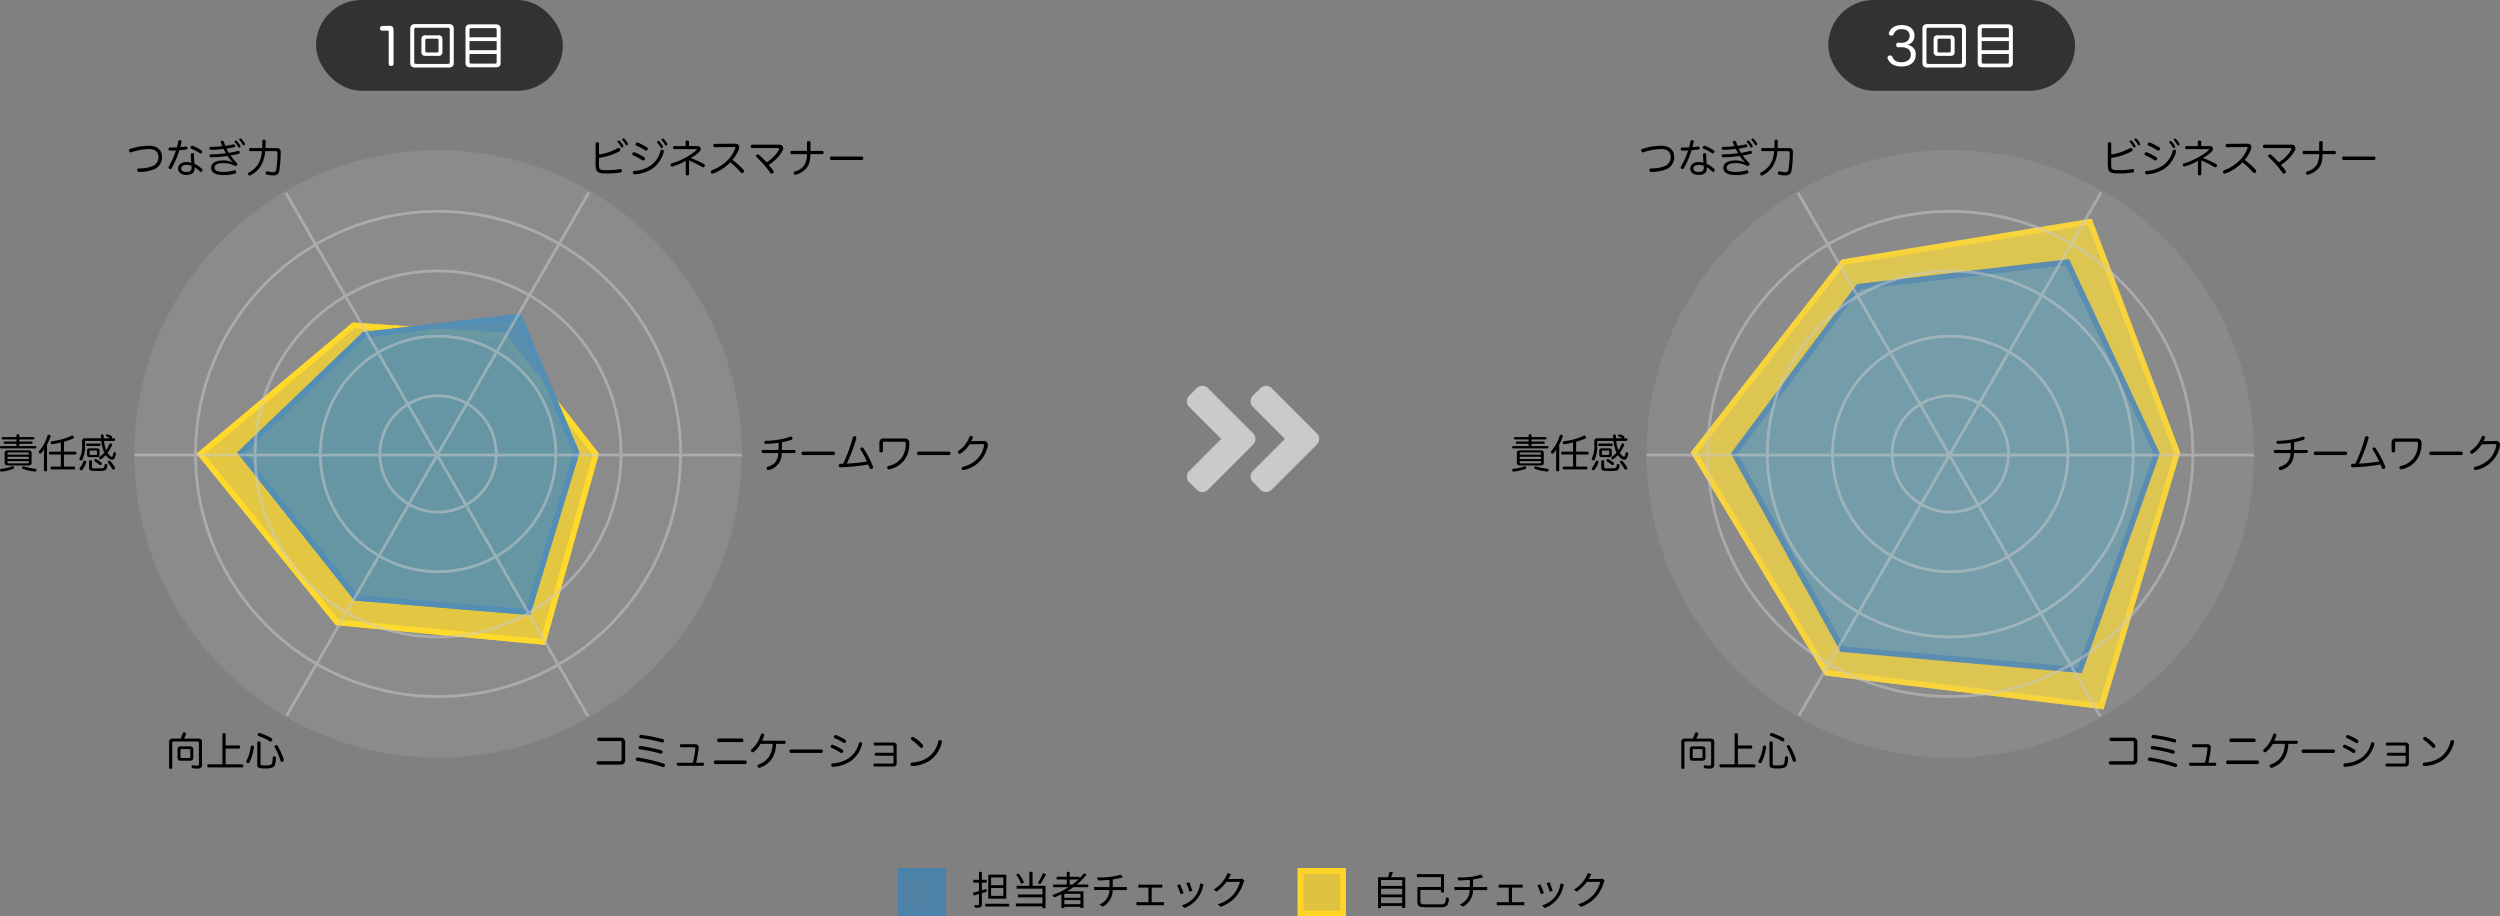<svg xmlns="http://www.w3.org/2000/svg" width="881.164" height="323" viewBox="0 0 881.164 323">
  <rect x="0" y="0" width="881.164" height="323" fill="#808080" stroke="none"/>
  <g id="グループ_10636" data-name="グループ 10636" transform="translate(-258.602 -4053.25)">
    <g id="グループ_9407" data-name="グループ 9407" transform="translate(-63 1278.25)">
      <g id="グループ_9415" data-name="グループ 9415">
        <path id="パス_6589" data-name="パス 6589" d="M3.724-5.362A20.366,20.366,0,0,0,10.976-7.7a.571.571,0,0,0,.294-.5.665.665,0,0,0-.1-.35.612.612,0,0,0-.518-.308.665.665,0,0,0-.35.1A19.194,19.194,0,0,1,3.738-6.538v-3.794c0-.378-.224-.532-.6-.532-.336,0-.6.154-.6.532v7.308C2.534-.378,3.122.14,6.524.14A28.067,28.067,0,0,0,11.27-.2a.58.58,0,0,0,.518-.6V-.9a.515.515,0,0,0-.532-.5.682.682,0,0,0-.168.014,25.759,25.759,0,0,1-4.3.364c-2.758,0-3.066-.112-3.066-1.918Zm6.524-5.754a.517.517,0,0,0,.14.336,9.227,9.227,0,0,1,1.106,1.526.373.373,0,0,0,.364.238.429.429,0,0,0,.462-.392.71.71,0,0,0-.1-.364,8.688,8.688,0,0,0-1.2-1.568.458.458,0,0,0-.364-.154A.412.412,0,0,0,10.248-11.116Zm1.666-.742a.43.43,0,0,0,.168.364,8.5,8.5,0,0,1,1.05,1.484.394.394,0,0,0,.364.224.43.43,0,0,0,.434-.392.755.755,0,0,0-.084-.35A8.218,8.218,0,0,0,12.7-12.054a.522.522,0,0,0-.378-.168A.422.422,0,0,0,11.914-11.858Zm8.722,2.772a19.5,19.5,0,0,0-3.122-1.61.847.847,0,0,0-.308-.056.6.6,0,0,0-.518.322.533.533,0,0,0-.1.308.478.478,0,0,0,.322.462,20.228,20.228,0,0,1,3.066,1.624.545.545,0,0,0,.322.1.608.608,0,0,0,.546-.322.65.65,0,0,0,.084-.322A.628.628,0,0,0,20.636-9.086ZM16.352-7.294a.778.778,0,0,0-.294-.056.515.515,0,0,0-.476.322.619.619,0,0,0-.1.336.462.462,0,0,0,.308.434,20.216,20.216,0,0,1,3.15,1.708.645.645,0,0,0,.378.126.6.6,0,0,0,.532-.294.891.891,0,0,0,.1-.378.571.571,0,0,0-.28-.49A22.539,22.539,0,0,0,16.352-7.294Zm9.8-.91a.655.655,0,0,0-.224-.028.54.54,0,0,0-.532.476A9.171,9.171,0,0,1,22.064-2.73,11.52,11.52,0,0,1,16.24-.77a.525.525,0,0,0-.56.546.238.238,0,0,0,.014.1.581.581,0,0,0,.63.574h.084a12.665,12.665,0,0,0,6.328-2.156A10.622,10.622,0,0,0,26.558-7.42a1.4,1.4,0,0,0,.028-.224A.568.568,0,0,0,26.152-8.2Zm-1.946-2.73a.517.517,0,0,0,.14.336,9.227,9.227,0,0,1,1.106,1.526.373.373,0,0,0,.364.238.429.429,0,0,0,.462-.392.71.71,0,0,0-.1-.364,8.688,8.688,0,0,0-1.2-1.568.458.458,0,0,0-.364-.154A.412.412,0,0,0,24.206-10.934Zm1.582-.854a.43.43,0,0,0,.168.364,8.5,8.5,0,0,1,1.05,1.484.394.394,0,0,0,.364.224.43.43,0,0,0,.434-.392.755.755,0,0,0-.084-.35,8.218,8.218,0,0,0-1.148-1.526.522.522,0,0,0-.378-.168A.422.422,0,0,0,25.788-11.788ZM35.462-9.52v-1.456c0-.336-.266-.5-.6-.5s-.6.168-.6.5V-9.52h-3.99a.49.49,0,0,0-.462.546.49.49,0,0,0,.462.546h7.588c.2,0,.308.056.308.168,0,.07-.056.168-.2.294A24.425,24.425,0,0,1,29.386-3.43a.5.5,0,0,0-.42.5.819.819,0,0,0,.028.182.563.563,0,0,0,.56.42.628.628,0,0,0,.154-.014,18.52,18.52,0,0,0,4.606-1.974l.042.014c-.042.42-.056.98-.056,1.456V.322c0,.336.252.5.588.5s.6-.168.6-.5V-3.584a5.11,5.11,0,0,0-.042-.882l.028-.014a4.583,4.583,0,0,0,.616.308,39.1,39.1,0,0,1,4.032,2.058.6.6,0,0,0,.308.084.586.586,0,0,0,.518-.336.65.65,0,0,0,.084-.322.608.608,0,0,0-.308-.5,29.542,29.542,0,0,0-4.662-2.1,14.675,14.675,0,0,0,3-2.17,1.636,1.636,0,0,0,.532-1.078.821.821,0,0,0-.056-.322A1.055,1.055,0,0,0,38.43-9.52Zm15.82.322c.35,0,.5.1.5.308a1.042,1.042,0,0,1-.07.308,11.841,11.841,0,0,1-3.164,4.55,15.711,15.711,0,0,1-4.97,3.024.644.644,0,0,0-.42.6.654.654,0,0,0,.042.238.513.513,0,0,0,.518.35.962.962,0,0,0,.336-.07A15.569,15.569,0,0,0,49.98-3.766a23.014,23.014,0,0,1,3.7,3.528.672.672,0,0,0,.5.224.657.657,0,0,0,.49-.21.674.674,0,0,0,.182-.448.781.781,0,0,0-.2-.49,24.924,24.924,0,0,0-3.892-3.486,13.148,13.148,0,0,0,2.226-3.64,2.657,2.657,0,0,0,.154-.812,1.366,1.366,0,0,0-.182-.7,1.387,1.387,0,0,0-1.246-.56l-7.126.07a.5.5,0,0,0-.518.56c0,.378.182.616.518.616ZM66.7-8.82c.35,0,.518.112.518.336a.893.893,0,0,1-.126.392,12.535,12.535,0,0,1-4.312,4.3,29.189,29.189,0,0,0-2.66-2.618.734.734,0,0,0-.448-.182.552.552,0,0,0-.378.154.53.53,0,0,0-.238.42.554.554,0,0,0,.21.406A33.448,33.448,0,0,1,64.092-.1a.676.676,0,0,0,.546.322.648.648,0,0,0,.35-.112A.741.741,0,0,0,65.3-.462a.616.616,0,0,0-.112-.364A22.757,22.757,0,0,0,63.546-2.87a14.761,14.761,0,0,0,4.83-4.886,2.07,2.07,0,0,0,.28-.994,1.236,1.236,0,0,0-.238-.742,1.456,1.456,0,0,0-1.232-.518L57.694-10c-.28,0-.476.266-.476.6s.182.588.476.588ZM77.014-6.678A6.793,6.793,0,0,1,75.95-2.59,5.816,5.816,0,0,1,72.8-.574a.5.5,0,0,0-.434.5.711.711,0,0,0,.042.238.535.535,0,0,0,.546.406,1.1,1.1,0,0,0,.2-.028A7.287,7.287,0,0,0,76.9-1.792c.84-1.078,1.246-2.282,1.344-4.886h4.228c.294,0,.434-.252.434-.574s-.14-.56-.448-.56H78.274v-2.9c0-.392-.252-.574-.63-.574s-.616.182-.616.56v2.912h-5.39c-.308,0-.448.252-.448.56s.14.574.448.574h5.376ZM96.32-4.606c.35,0,.546-.224.546-.6a.557.557,0,0,0-.56-.63H85.68a.557.557,0,0,0-.56.63c0,.378.2.6.546.6Z" transform="translate(529 2836)"/>
        <path id="パス_6590" data-name="パス 6590" d="M8.19-6.412c.028-.854.028-1.764.028-2.7A23.2,23.2,0,0,0,11.578-10a.532.532,0,0,0,.364-.5.752.752,0,0,0-.07-.294.573.573,0,0,0-.5-.308.607.607,0,0,0-.266.056,21.566,21.566,0,0,1-3.962.98,31.866,31.866,0,0,1-4.69.448.5.5,0,0,0-.476.532v.056a.5.5,0,0,0,.56.49,39.668,39.668,0,0,0,4.48-.392c0,.812,0,1.708-.028,2.52H1.568a.481.481,0,0,0-.518.532.493.493,0,0,0,.5.56H6.93c-.014.126-.014.266-.028.406-.2,2.562-1.638,3.766-3.7,4.438A.576.576,0,0,0,2.814.1.607.607,0,0,0,2.87.364a.489.489,0,0,0,.476.322A.847.847,0,0,0,3.654.63,5.8,5.8,0,0,0,8.106-4.648q.021-.315.042-.672H12.5a.5.5,0,0,0,.518-.56.481.481,0,0,0-.518-.532ZM26.32-4.606c.35,0,.546-.224.546-.6a.557.557,0,0,0-.56-.63H15.68a.557.557,0,0,0-.56.63c0,.378.2.6.546.6ZM31.066-1.6a55.683,55.683,0,0,0,3.346-8.848.826.826,0,0,0,.028-.2.6.6,0,0,0-.518-.6.8.8,0,0,0-.182-.014c-.28,0-.462.14-.56.49A52.853,52.853,0,0,1,29.764-1.54h-.5c-.168,0-.336,0-.5.014a.546.546,0,0,0-.518.616v.07a.563.563,0,0,0,.6.56H28.9a71.817,71.817,0,0,0,9.716-1.008c.21.476.364.826.5,1.232a.508.508,0,0,0,.49.35.667.667,0,0,0,.28-.056.6.6,0,0,0,.448-.574A.967.967,0,0,0,40.25-.7a36.458,36.458,0,0,0-3.29-6.286.676.676,0,0,0-.546-.308.667.667,0,0,0-.28.056.5.5,0,0,0-.28.462.588.588,0,0,0,.084.294,41.83,41.83,0,0,1,2.254,4.13A55.123,55.123,0,0,1,31.066-1.6ZM44.1-10.458a1.344,1.344,0,0,0-1.54,1.47v2.9a.572.572,0,0,0,.63.56.568.568,0,0,0,.616-.56V-8.722c0-.476.154-.588.686-.588h6.636c.532,0,.728.168.728.63v.042a8.406,8.406,0,0,1-1.582,5.166A8,8,0,0,1,45.78-.756a.538.538,0,0,0-.476.532,1.081,1.081,0,0,0,.028.21.591.591,0,0,0,.6.448,1.543,1.543,0,0,0,.252-.028A9.094,9.094,0,0,0,51.03-2.436a9.647,9.647,0,0,0,2.086-6.188V-8.75c0-1.12-.574-1.708-1.834-1.708ZM67.06-4.606c.35,0,.546-.224.546-.6a.557.557,0,0,0-.56-.63H56.42a.557.557,0,0,0-.56.63c0,.378.2.6.546.6ZM78.876-8.47h.056c.392,0,.532.126.532.392a1.731,1.731,0,0,1-.028.252C78.6-4.032,76.09-1.54,72-.462A.535.535,0,0,0,71.54.07a1.081,1.081,0,0,0,.028.21.561.561,0,0,0,.574.406A.682.682,0,0,0,72.31.672a10.641,10.641,0,0,0,8.4-8.316,2.458,2.458,0,0,0,.056-.532,1.3,1.3,0,0,0-1.456-1.4l-4.382.084a5.753,5.753,0,0,0,.546-1.148.819.819,0,0,0,.028-.182.514.514,0,0,0-.434-.5.941.941,0,0,0-.252-.042.555.555,0,0,0-.546.406,9.979,9.979,0,0,1-3.724,4.774.6.6,0,0,0-.294.518.624.624,0,0,0,.112.364.626.626,0,0,0,.476.252.734.734,0,0,0,.364-.112A11.236,11.236,0,0,0,74.368-8.4Z" transform="translate(589 2940)"/>
        <path id="パス_6591" data-name="パス 6591" d="M2.674-10c-.378,0-.546.238-.546.616s.168.574.532.574h7.35c.546,0,.686.14.686.644v5.81c0,.5-.14.658-.686.658H2.436c-.378,0-.546.21-.546.588a.528.528,0,0,0,.532.6H10.36c1.078,0,1.6-.574,1.6-1.694v-6.09c0-1.12-.518-1.708-1.6-1.708Zm14.938-.98h-.1a.583.583,0,0,0-.574.462.8.8,0,0,0-.014.182.5.5,0,0,0,.448.532A48.7,48.7,0,0,1,24.85-8.316a.793.793,0,0,0,.252.042.509.509,0,0,0,.518-.448.8.8,0,0,0,.014-.182.551.551,0,0,0-.406-.56A48.857,48.857,0,0,0,17.612-10.976ZM17.374-7.07h-.1a.543.543,0,0,0-.56.476.945.945,0,0,0-.028.2.469.469,0,0,0,.434.5A46.8,46.8,0,0,1,24.36-4.382a.634.634,0,0,0,.224.042.526.526,0,0,0,.532-.476A.8.8,0,0,0,25.13-5a.535.535,0,0,0-.406-.546A57.734,57.734,0,0,0,17.374-7.07ZM16.38-3h-.1a.566.566,0,0,0-.56.448,1.081,1.081,0,0,0-.028.21.517.517,0,0,0,.448.532A55.005,55.005,0,0,1,25.186.35a.7.7,0,0,0,.224.042.561.561,0,0,0,.532-.476.826.826,0,0,0,.028-.2.562.562,0,0,0-.406-.56A59.685,59.685,0,0,0,16.38-3ZM36.974-1.162A41.927,41.927,0,0,0,37.842-6.3a1.06,1.06,0,0,0,.014-.21,1.2,1.2,0,0,0-.28-.84,1.11,1.11,0,0,0-.882-.336H31.64c-.266,0-.434.252-.434.56a.469.469,0,0,0,.434.518h4.578c.35,0,.448.084.448.336v.126A34.35,34.35,0,0,1,35.8-1.162H30.6a.472.472,0,0,0-.462.518.511.511,0,0,0,.462.56h8.722c.294,0,.434-.266.434-.56s-.14-.518-.434-.518Zm7.938-8.554a.582.582,0,0,0-.518.63.566.566,0,0,0,.518.63h8.232a.565.565,0,0,0,.5-.63.582.582,0,0,0-.518-.63ZM43.75-1.974a.582.582,0,0,0-.518.63.578.578,0,0,0,.5.644h10.57c.322,0,.5-.308.5-.644a.572.572,0,0,0-.518-.63ZM67.984-7.812c.35,0,.518-.21.518-.56a.478.478,0,0,0-.532-.546H60.186a11.752,11.752,0,0,0,.756-1.862.525.525,0,0,0,.014-.14.542.542,0,0,0-.462-.518.963.963,0,0,0-.182-.028.552.552,0,0,0-.518.42A8.689,8.689,0,0,1,59.4-10a10.452,10.452,0,0,1-2.842,4.06.608.608,0,0,0-.238.476.614.614,0,0,0,.182.434.575.575,0,0,0,.406.182.708.708,0,0,0,.434-.168,9.961,9.961,0,0,0,2.352-2.8h4.242C63.784-3.962,62.048-1.68,59-.546a.571.571,0,0,0-.42.546.748.748,0,0,0,.07.28.557.557,0,0,0,.532.336,1.046,1.046,0,0,0,.28-.042c3.654-1.316,5.572-4.242,5.7-8.386ZM81.06-4.606c.35,0,.546-.224.546-.6a.557.557,0,0,0-.56-.63H70.42a.557.557,0,0,0-.56.63c0,.378.2.6.546.6Zm8.47-4.648a19.5,19.5,0,0,0-3.122-1.61.847.847,0,0,0-.308-.056.6.6,0,0,0-.518.322.575.575,0,0,0-.1.322.474.474,0,0,0,.322.448A20.228,20.228,0,0,1,88.872-8.2a.545.545,0,0,0,.322.1.608.608,0,0,0,.546-.322.65.65,0,0,0,.084-.322A.628.628,0,0,0,89.53-9.254ZM85.246-7.462a.778.778,0,0,0-.294-.056.515.515,0,0,0-.476.322.619.619,0,0,0-.1.336.462.462,0,0,0,.308.434,20.05,20.05,0,0,1,3.136,1.708.72.72,0,0,0,.392.126.611.611,0,0,0,.518-.294.742.742,0,0,0,.112-.378.557.557,0,0,0-.294-.49A22.394,22.394,0,0,0,85.246-7.462Zm9.8-.91a1.4,1.4,0,0,0-.224-.028.54.54,0,0,0-.532.476A9.171,9.171,0,0,1,90.958-2.9a11.52,11.52,0,0,1-5.824,1.96.525.525,0,0,0-.56.546v.1a.6.6,0,0,0,.644.574h.07A12.716,12.716,0,0,0,91.63-1.876a10.622,10.622,0,0,0,3.822-5.712,1.4,1.4,0,0,0,.028-.224A.568.568,0,0,0,95.046-8.372Zm11.48,3.7h-6.188c-.28,0-.42.238-.42.532s.14.518.42.518h6.188v2.24c0,.392-.112.5-.518.5H99.862c-.294,0-.434.224-.434.532,0,.28.14.518.434.518h6.566a1.117,1.117,0,0,0,1.218-1.274V-7a1.111,1.111,0,0,0-1.218-1.274H99.974c-.28,0-.434.224-.434.518s.154.532.434.532h6.034c.406,0,.518.126.518.5Zm7.182-5.46a.754.754,0,0,0-.42-.14.548.548,0,0,0-.448.21.638.638,0,0,0-.154.406.544.544,0,0,0,.224.448,16.627,16.627,0,0,1,2.926,2.562.721.721,0,0,0,.518.266.574.574,0,0,0,.434-.2.718.718,0,0,0,.2-.476.715.715,0,0,0-.168-.448A13.8,13.8,0,0,0,113.708-10.136Zm9.38,1.022a1.081,1.081,0,0,0-.21-.028c-.252,0-.462.154-.56.532a9.972,9.972,0,0,1-3.36,5.39,11.328,11.328,0,0,1-5.852,1.988.575.575,0,0,0-.56.616v.07a.6.6,0,0,0,.658.56h.028a12.331,12.331,0,0,0,6.454-2.184,10.891,10.891,0,0,0,3.85-6.118,1.543,1.543,0,0,0,.028-.252A.582.582,0,0,0,123.088-9.114Z" transform="translate(530 3045)"/>
        <path id="パス_6592" data-name="パス 6592" d="M-35.546-9.66a12.19,12.19,0,0,0,.686-1.526.562.562,0,0,0,.042-.21c0-.2-.14-.35-.406-.42a1.543,1.543,0,0,0-.252-.028.515.515,0,0,0-.518.308,13.717,13.717,0,0,1-.742,1.876H-39.55c-.882,0-1.26.364-1.26,1.274V.6c0,.252.224.406.546.406S-39.69.854-39.69.6V-8.106c0-.406.14-.546.63-.546h8.134c.49,0,.644.154.644.56V-.77c0,.49-.168.63-.728.63a7.242,7.242,0,0,1-1.274-.14.476.476,0,0,0-.14-.014A.45.45,0,0,0-32.886.1.861.861,0,0,0-32.9.28a.446.446,0,0,0,.392.476A9.265,9.265,0,0,0-30.87.91c1.134,0,1.68-.392,1.68-1.358V-8.372c0-.924-.392-1.288-1.288-1.288ZM-36.6-6.944c-.84,0-1.218.308-1.218,1.148V-3c0,.84.378,1.134,1.218,1.134H-33.5c.84,0,1.218-.294,1.218-1.134V-5.8c0-.84-.378-1.148-1.218-1.148Zm.224,4.116c-.252,0-.406-.084-.406-.378V-5.614c0-.294.154-.364.406-.364h2.632c.252,0,.42.07.42.364v2.408c0,.294-.168.378-.42.378ZM-20.86-.6V-6.146H-16.2c.266,0,.434-.252.434-.56s-.168-.532-.434-.532H-20.86V-11.1c0-.294-.224-.462-.56-.462s-.588.168-.588.462V-.6h-4.914c-.28,0-.434.238-.434.532s.154.56.434.56h11.83c.28,0,.434-.266.434-.56S-14.812-.6-15.092-.6Zm8.834-6.174a14.386,14.386,0,0,1-1.5,4.886.752.752,0,0,0-.07.294.59.59,0,0,0,.308.5.735.735,0,0,0,.322.084.555.555,0,0,0,.5-.322,17.661,17.661,0,0,0,1.568-5.25v-.1a.5.5,0,0,0-.476-.518h-.112A.493.493,0,0,0-12.026-6.776ZM-9.716-.49c0,.952.392,1.316,2.436,1.358h.364A6.508,6.508,0,0,0-4.34.49a1.476,1.476,0,0,0,.7-.6A6.341,6.341,0,0,0-3.15-2.87.511.511,0,0,0-3.7-3.4h-.042a.472.472,0,0,0-.532.476,5.807,5.807,0,0,1-.336,2.17c-.2.336-.686.546-2.212.546-1.68,0-1.75-.112-1.75-.616V-8.26c0-.252-.2-.42-.574-.42-.35,0-.574.168-.574.42Zm.91-11.144a.945.945,0,0,0-.2-.028.56.56,0,0,0-.5.378.649.649,0,0,0-.056.266.429.429,0,0,0,.322.434A20.33,20.33,0,0,1-5.39-8.778a.677.677,0,0,0,.378.126.523.523,0,0,0,.476-.308.646.646,0,0,0,.112-.364.566.566,0,0,0-.294-.49A21.292,21.292,0,0,0-8.806-11.634Zm5.5,4.34a.484.484,0,0,0-.322.434.57.57,0,0,0,.07.252A23.123,23.123,0,0,1-1.512-1.862a.491.491,0,0,0,.49.392.607.607,0,0,0,.266-.056.579.579,0,0,0,.392-.546.951.951,0,0,0-.042-.266A23.058,23.058,0,0,0-2.548-7.1.486.486,0,0,0-3-7.364.883.883,0,0,0-3.3-7.294Z" transform="translate(422 3045)"/>
        <path id="パス_6593" data-name="パス 6593" d="M-34.594-7.784v-.784h4.34a.36.36,0,0,0,.336-.406.36.36,0,0,0-.336-.406h-4.34v-.728h4.956c.224,0,.35-.168.35-.42s-.126-.42-.35-.42h-4.956v-.588c0-.266-.2-.406-.5-.406s-.5.14-.5.406v.588h-4.816a.383.383,0,0,0-.35.42c0,.252.14.42.35.42H-35.6v.728h-4.186a.368.368,0,0,0-.336.406c0,.238.126.406.336.406H-35.6v.784h-5.446a.363.363,0,0,0-.35.406.389.389,0,0,0,.35.434h12.082c.224,0,.35-.2.35-.434s-.126-.406-.35-.406ZM-38.57-6.272c-.84,0-1.19.294-1.19,1.008v3.3c0,.728.35,1.022,1.19,1.022h7.126c.854,0,1.19-.294,1.19-1.008V-5.264c0-.714-.336-1.008-1.19-1.008Zm-.182,1.512v-.448c0-.238.126-.308.392-.308h6.706c.266,0,.392.07.392.308v.448Zm7.49,1.54h-7.49V-4h7.49Zm0,.742V-2c0,.238-.126.308-.392.308H-38.36c-.266,0-.392-.07-.392-.308v-.476ZM-37.24-.588a14.859,14.859,0,0,1-3.752.812.436.436,0,0,0-.392.462v.1a.48.48,0,0,0,.5.434h.056A15.752,15.752,0,0,0-36.708.252a.451.451,0,0,0,.266-.42.477.477,0,0,0-.1-.308.5.5,0,0,0-.392-.182A.763.763,0,0,0-37.24-.588Zm4.41.014a.731.731,0,0,0-.294-.056.524.524,0,0,0-.406.182.482.482,0,0,0-.112.294.439.439,0,0,0,.28.406,17.421,17.421,0,0,0,4.27.952h.056a.484.484,0,0,0,.462-.462V.658a.41.41,0,0,0-.392-.434A19.369,19.369,0,0,1-32.83-.574ZM-18.858-5.81v-3.5a23.658,23.658,0,0,0,3.15-1.078.516.516,0,0,0,.336-.476.588.588,0,0,0-.084-.294.509.509,0,0,0-.476-.294.912.912,0,0,0-.364.084,22.145,22.145,0,0,1-6.79,1.876.479.479,0,0,0-.462.518v.07a.471.471,0,0,0,.49.462.388.388,0,0,0,.126-.014c.994-.14,2-.336,2.982-.574v3.22h-3.808c-.238,0-.406.21-.406.5s.168.518.406.518h3.808V-.546h-3.262c-.252,0-.406.224-.406.5s.154.5.406.5h7.924c.238,0,.392-.21.392-.5s-.154-.5-.392-.5h-3.57V-4.788h4c.238,0,.406-.224.406-.518s-.168-.5-.406-.5ZM-25.914.714c0,.266.224.406.532.406.336,0,.56-.14.56-.406V-8.3a19.212,19.212,0,0,0,1.232-2.8.7.7,0,0,0,.028-.168.473.473,0,0,0-.406-.448.777.777,0,0,0-.238-.042.451.451,0,0,0-.462.336,14.577,14.577,0,0,1-2.926,5.376.577.577,0,0,0-.14.378.545.545,0,0,0,.2.42.6.6,0,0,0,.322.112.676.676,0,0,0,.49-.252,7.408,7.408,0,0,0,.938-1.372,18.639,18.639,0,0,0-.126,1.946ZM-4.8-10.528c-.028-.294-.028-.6-.042-.924,0-.28-.2-.42-.5-.42s-.49.168-.49.434c0,.308.014.616.042.91h-5.558A.964.964,0,0,0-12.46-9.436v1.19a9.5,9.5,0,0,1-.84,4.69.891.891,0,0,0-.1.336.484.484,0,0,0,.238.392.778.778,0,0,0,.364.112.52.52,0,0,0,.49-.336,11.214,11.214,0,0,0,.882-4.928V-9.212c0-.308.14-.378.406-.378h5.292A14.871,14.871,0,0,0-5.04-6.44c.126.35.266.672.406.98A8.482,8.482,0,0,1-6.286-3.976a.485.485,0,0,0-.2.378.489.489,0,0,0,.112.308.48.48,0,0,0,.364.2.594.594,0,0,0,.35-.14A9.426,9.426,0,0,0-4.144-4.606a4.747,4.747,0,0,0,1.26,1.274,1.886,1.886,0,0,0,1.008.378A.882.882,0,0,0-1.092-3.4a4.578,4.578,0,0,0,.56-1.666A.348.348,0,0,0-.518-5.18.406.406,0,0,0-.91-5.6H-.994a.432.432,0,0,0-.448.392,4.063,4.063,0,0,1-.294,1.022.276.276,0,0,1-.238.2.846.846,0,0,1-.434-.21A4.4,4.4,0,0,1-3.486-5.39,13.594,13.594,0,0,0-1.96-8.022a.7.7,0,0,0,.042-.224.445.445,0,0,0-.322-.42.5.5,0,0,0-.238-.056.408.408,0,0,0-.392.308A11.368,11.368,0,0,1-3.962-6.328a4.2,4.2,0,0,1-.2-.5A11.533,11.533,0,0,1-4.732-9.59H-1.19c.252,0,.378-.224.378-.476s-.154-.462-.378-.462h-.966a.407.407,0,0,0,.238-.2.383.383,0,0,0,.056-.2.479.479,0,0,0-.224-.378,6.14,6.14,0,0,0-1.3-.588,1.456,1.456,0,0,0-.21-.028.433.433,0,0,0-.392.238.4.4,0,0,0-.056.21.4.4,0,0,0,.28.35,13.123,13.123,0,0,1,1.19.56c.028.014.042.014.07.028Zm-2.6,7.42a.54.54,0,0,0-.28-.084.452.452,0,0,0-.392.21.515.515,0,0,0-.112.294.416.416,0,0,0,.224.35A16.786,16.786,0,0,1-6.342-1.2a.493.493,0,0,0,.322.126.533.533,0,0,0,.392-.2A.561.561,0,0,0-5.516-1.6a.489.489,0,0,0-.2-.392A12.226,12.226,0,0,0-7.406-3.108ZM-12-2.324a8.552,8.552,0,0,1-1.246,2.24.561.561,0,0,0-.112.322.485.485,0,0,0,.224.392.6.6,0,0,0,.364.126.525.525,0,0,0,.42-.2,9.394,9.394,0,0,0,1.316-2.478.777.777,0,0,0,.042-.238.462.462,0,0,0-.322-.434.793.793,0,0,0-.252-.042A.449.449,0,0,0-12-2.324Zm8.722.5A15.074,15.074,0,0,1-1.848.238a.517.517,0,0,0,.434.28A.493.493,0,0,0-1.12.42.474.474,0,0,0-.84,0,.58.58,0,0,0-.924-.28,13.661,13.661,0,0,0-2.478-2.436a.545.545,0,0,0-.42-.2.493.493,0,0,0-.294.1.479.479,0,0,0-.224.378A.5.5,0,0,0-3.276-1.82ZM-9.8-6.986c-.658,0-.91.252-.91.91v1.3c0,.658.252.91.91.91h2.576c.644,0,.91-.252.91-.91v-1.3c0-.658-.252-.91-.91-.91Zm2.282.784c.182,0,.308.07.308.308v.938c0,.238-.126.308-.308.308H-9.506c-.182,0-.308-.07-.308-.308v-.938c0-.238.126-.308.308-.308ZM-6.3-7.812c.224,0,.336-.182.336-.434s-.112-.42-.336-.42h-4.438c-.224,0-.336.182-.336.42s.112.434.336.434Zm-3.71,7.6c0,.77.238,1.078,1.162,1.148.5.042,1.232.07,1.946.07A14.785,14.785,0,0,0-5,.91,1.331,1.331,0,0,0-3.836.21a3.825,3.825,0,0,0,.28-1.148V-.994c0-.252-.168-.406-.462-.434H-4.1a.412.412,0,0,0-.462.406,1.972,1.972,0,0,1-.21.8C-4.9-.042-5.152.084-6.93.084c-1.946,0-2.044-.056-2.044-.5V-2.38c0-.252-.21-.406-.518-.406s-.518.154-.518.406Z" transform="translate(363 2940)"/>
        <path id="パス_6588" data-name="パス 6588" d="M-47.824-9.632a22.635,22.635,0,0,0-6.65,1.092.634.634,0,0,0-.462.6.945.945,0,0,0,.028.2.556.556,0,0,0,.56.448.712.712,0,0,0,.28-.056,20.686,20.686,0,0,1,6.3-1.106c2.128,0,3.234,1.134,3.234,2.786a3.345,3.345,0,0,1-2.1,3.22,12.771,12.771,0,0,1-4.8.812.556.556,0,0,0-.6.616V-.98c.014.378.266.588.714.588a14.107,14.107,0,0,0,5.152-.91A4.553,4.553,0,0,0-43.3-5.67C-43.3-7.994-44.828-9.632-47.824-9.632Zm15.442.056a.793.793,0,0,0-.252-.042.6.6,0,0,0-.518.294A.65.65,0,0,0-33.236-9a.426.426,0,0,0,.266.42,15.179,15.179,0,0,1,2.926,1.54.648.648,0,0,0,.35.112.582.582,0,0,0,.476-.266.65.65,0,0,0,.084-.322.616.616,0,0,0-.28-.518A15.494,15.494,0,0,0-32.382-9.576Zm-4.8,1.54c.84-.07,1.666-.14,2.394-.252a.532.532,0,0,0,.5-.532V-8.9a.492.492,0,0,0-.5-.462.388.388,0,0,0-.126.014c-.588.084-1.246.14-1.932.2.154-.6.294-1.2.42-1.778a.861.861,0,0,0,.014-.182c0-.28-.182-.434-.49-.49a.525.525,0,0,0-.14-.014.478.478,0,0,0-.518.462q-.21,1.071-.5,2.1c-.6.028-1.232.042-1.834.042h-.6a.493.493,0,0,0-.518.546c0,.336.168.546.49.546H-40c.546,0,1.092-.014,1.61-.042a26.649,26.649,0,0,1-2.478,5.53.85.85,0,0,0-.126.42.527.527,0,0,0,.266.462.757.757,0,0,0,.392.126.625.625,0,0,0,.518-.364A31.332,31.332,0,0,0-37.184-8.036Zm5.334,4.76a27.422,27.422,0,0,1-.168-3.178.523.523,0,0,0-.574-.574.509.509,0,0,0-.546.574c0,.91.07,2.016.154,2.8a6.654,6.654,0,0,0-1.736-.238c-1.736,0-2.926.966-2.926,2.31,0,1.316,1.162,2.24,2.912,2.24,1.9,0,2.884-.714,2.954-2.24a2.964,2.964,0,0,0-.028-.476A9.546,9.546,0,0,1-29.988-.6a.663.663,0,0,0,.42.182.587.587,0,0,0,.406-.2.6.6,0,0,0,.154-.392.667.667,0,0,0-.21-.462A9.981,9.981,0,0,0-31.85-3.276Zm-1.05.742a6.337,6.337,0,0,1,.028.7c0,.994-.644,1.442-1.834,1.442-1.148,0-1.834-.434-1.834-1.2s.714-1.3,1.848-1.3A4.413,4.413,0,0,1-32.9-2.534Zm6.356-3.514c0,.28.2.476.574.49A45.376,45.376,0,0,0-20.2-6.02a11.386,11.386,0,0,0,1.848,2.2l-.056.07a7.154,7.154,0,0,0-3.206-.714c-3.038,0-4.368,1.12-4.368,2.632,0,1.61,1.5,2.548,4.368,2.548A13.9,13.9,0,0,0-17.584.182a.548.548,0,0,0,.42-.546,1.081,1.081,0,0,0-.028-.21.491.491,0,0,0-.5-.406.793.793,0,0,0-.252.042,12.652,12.652,0,0,1-3.6.532c-2.24,0-3.234-.476-3.234-1.47,0-.91.756-1.624,3.192-1.624a7.9,7.9,0,0,1,3.556.77,1.492,1.492,0,0,0,.672.224.63.63,0,0,0,.588-.63.736.736,0,0,0-.28-.56A16.729,16.729,0,0,1-19.138-6.2c1.078-.182,2-.378,2.8-.574.294-.1.448-.238.448-.49a.963.963,0,0,0-.028-.182.44.44,0,0,0-.49-.364,1.4,1.4,0,0,0-.224.028c-.952.252-2.03.476-3.122.658a12.359,12.359,0,0,1-.784-1.47c1.064-.182,1.792-.294,2.66-.5a.417.417,0,0,0,.378-.406.777.777,0,0,0-.042-.238A.457.457,0,0,0-18-10.108a.992.992,0,0,0-.2.014,27.013,27.013,0,0,1-2.772.5c-.168-.434-.35-.9-.5-1.358a.524.524,0,0,0-.518-.434,1.4,1.4,0,0,0-.224.028.459.459,0,0,0-.392.448.5.5,0,0,0,.056.238c.168.406.322.826.49,1.2a35.925,35.925,0,0,1-4.018.238.481.481,0,0,0-.5.518.512.512,0,0,0,.56.518,36.345,36.345,0,0,0,4.438-.294,13.731,13.731,0,0,0,.8,1.5,42.657,42.657,0,0,1-5.264.392.453.453,0,0,0-.49.5Zm8.848-5.04a.517.517,0,0,0,.14.336A9.227,9.227,0,0,1-16.45-9.226a.373.373,0,0,0,.364.238.429.429,0,0,0,.462-.392.71.71,0,0,0-.1-.364,8.688,8.688,0,0,0-1.2-1.568.458.458,0,0,0-.364-.154A.412.412,0,0,0-17.7-11.088Zm1.61-.77a.43.43,0,0,0,.168.364,8.5,8.5,0,0,1,1.05,1.484.394.394,0,0,0,.364.224.43.43,0,0,0,.434-.392.755.755,0,0,0-.084-.35A8.218,8.218,0,0,0-15.3-12.054a.522.522,0,0,0-.378-.168A.422.422,0,0,0-16.086-11.858Zm3.948,3.038c-.322,0-.49.21-.49.546a.48.48,0,0,0,.49.546h4.06A10.243,10.243,0,0,1-9.31-3.346,8.215,8.215,0,0,1-12.656-.238a.552.552,0,0,0-.336.5.619.619,0,0,0,.1.336.514.514,0,0,0,.462.28.947.947,0,0,0,.378-.1A9.128,9.128,0,0,0-8.3-2.8,11.825,11.825,0,0,0-6.93-7.728h3.682c.518,0,.658.14.658.672a39.142,39.142,0,0,1-.462,5.922c-.112.574-.406.8-1.106.8A7.691,7.691,0,0,1-6.048-.6a1.081,1.081,0,0,0-.21-.028.506.506,0,0,0-.49.448,1.1,1.1,0,0,0-.028.2A.536.536,0,0,0-6.342.56,8.82,8.82,0,0,0-4.116.826c1.288,0,1.932-.5,2.128-1.5A38.566,38.566,0,0,0-1.47-7.224v-.238c0-.91-.476-1.358-1.5-1.358H-6.846c.042-.728.07-1.54.07-2.436,0-.392-.224-.532-.588-.532-.392,0-.574.14-.574.518,0,.91-.028,1.722-.056,2.45Z" transform="translate(422 2836)"/>
        <g id="楕円形_37" data-name="楕円形 37" transform="translate(369.002 2828)" fill="#cacaca" stroke="#cacaca" stroke-width="1" opacity="0.144">
          <circle cx="107" cy="107" r="107" stroke="none"/>
          <circle cx="107" cy="107" r="106.5" fill="none"/>
        </g>
        <path id="パス_5419" data-name="パス 5419" d="M18139.895,1541.684l53.67,3.684,33.133,42.536-18.951,67.391-73.787-6.954-49.064-60.437Z" transform="translate(-17694 1347)" fill="#ffda2b" opacity="0.754"/>
        <g id="パス_5421" data-name="パス 5421" transform="translate(-17694 1347)" fill="none">
          <path d="M18139.895,1541.684l53.67,3.684,33.133,42.536-18.951,67.391-73.787-6.954-49.064-60.437Z" stroke="none"/>
          <path d="M 18140.562 1543.734 L 18087.688 1588.171 L 18134.982 1646.429 L 18206.273 1653.147 L 18224.498 1588.336 L 18192.535 1547.302 L 18140.562 1543.734 M 18139.895 1541.684 L 18193.564 1545.368 L 18226.697 1587.904 L 18207.746 1655.295 L 18133.959 1648.341 L 18084.895 1587.904 L 18139.895 1541.684 Z" stroke="none" fill="#ffda2b"/>
        </g>
        <path id="パス_5418" data-name="パス 5418" d="M18143.541,1545.01l55.629-6.488,20.662,48.978-17.367,57.309-61.906-5.139-41.369-52.17Z" transform="translate(-17694 1347)" fill="#538eb4" opacity="0.863"/>
        <g id="パス_5420" data-name="パス 5420" transform="translate(-17694 1347)" fill="none" opacity="0.986">
          <path d="M18143.541,1545.01l55.629-6.488,20.662,48.978-17.367,57.309-61.906-5.139-41.369-52.17Z" stroke="none"/>
          <path d="M 18197.91 1540.683 L 18144.439 1546.919 L 18101.889 1587.684 L 18141.588 1637.749 L 18201.02 1642.682 L 18217.709 1587.612 L 18197.91 1540.683 M 18199.17 1538.522 L 18219.832 1587.5 L 18202.465 1644.809 L 18140.559 1639.67 L 18099.189 1587.5 L 18143.541 1545.01 L 18199.17 1538.522 Z" stroke="none" fill="#538eb4"/>
        </g>
        <g id="グループ_9406" data-name="グループ 9406" transform="translate(0.002)" opacity="0.497">
          <path id="パス_5415" data-name="パス 5415" d="M18423.389,1255.383h214" transform="translate(-18054.391 1680)" fill="none" stroke="#cacaca" stroke-width="1"/>
          <path id="パス_5416" data-name="パス 5416" d="M18423.391,1255.383h213" transform="translate(-7702.158 -13739.848) rotate(60)" fill="none" stroke="#cacaca" stroke-width="1"/>
          <path id="パス_5417" data-name="パス 5417" d="M18423.391,1255.383h213" transform="translate(10828.051 -12484.649) rotate(120)" fill="none" stroke="#cacaca" stroke-width="1"/>
          <g id="楕円形_33" data-name="楕円形 33" transform="translate(455 2914)" fill="none" stroke="#cacaca" stroke-width="1">
            <circle cx="21" cy="21" r="21" stroke="none"/>
            <circle cx="21" cy="21" r="20.5" fill="none"/>
          </g>
          <g id="楕円形_34" data-name="楕円形 34" transform="translate(434 2893)" fill="none" stroke="#cacaca" stroke-width="1">
            <circle cx="42" cy="42" r="42" stroke="none"/>
            <circle cx="42" cy="42" r="41.5" fill="none"/>
          </g>
          <g id="楕円形_35" data-name="楕円形 35" transform="translate(411 2870)" fill="none" stroke="#cacaca" stroke-width="1">
            <circle cx="65" cy="65" r="65" stroke="none"/>
            <circle cx="65" cy="65" r="64.5" fill="none"/>
          </g>
          <g id="楕円形_36" data-name="楕円形 36" transform="translate(390 2849)" fill="none" stroke="#cacaca" stroke-width="1">
            <circle cx="86" cy="86" r="86" stroke="none"/>
            <circle cx="86" cy="86" r="85.5" fill="none"/>
          </g>
        </g>
        <g id="グループ_9405" data-name="グループ 9405" transform="translate(-1 4)">
          <rect id="長方形_23157" data-name="長方形 23157" width="87" height="32" rx="16" transform="translate(434 2771)" fill="#323232"/>
          <path id="パス_6587" data-name="パス 6587" d="M-16.686-12.186c0-1.314-.324-1.71-1.512-1.71h-.162l-2.3.054a.816.816,0,0,0-.792.864.791.791,0,0,0,.792.81h.036l1.692-.054h.072c.378,0,.468.144.468.54V-.522c0,.5.342.756.846.756a.763.763,0,0,0,.864-.774ZM.54-9.108a1.276,1.276,0,0,0-1.458-1.44H-5.4a1.276,1.276,0,0,0-1.458,1.44v4.356A1.276,1.276,0,0,0-5.4-3.312H-.918A1.276,1.276,0,0,0,.54-4.752ZM-1.4-9.36c.4,0,.576.126.576.54v3.762c0,.414-.18.54-.576.54H-4.9c-.4,0-.594-.126-.594-.54V-8.82c0-.414.2-.54.594-.54Zm5.94-3.492c0-1.134-.576-1.656-1.71-1.656H-9.09c-1.134,0-1.71.522-1.71,1.656V-.846C-10.8.288-10.224.81-9.09.81H2.826C3.96.81,4.536.288,4.536-.846ZM-8.586-.468c-.63,0-.81-.18-.81-.7V-12.528c0-.522.18-.7.81-.7H2.322c.612,0,.81.18.81.7V-1.17c0,.522-.2.7-.81.7ZM21.06-12.744c0-1.224-.558-1.674-1.836-1.674h-8.73c-1.26,0-1.818.45-1.818,1.692V-.936c0,1.224.558,1.674,1.818,1.674h8.73C20.5.738,21.06.306,21.06-.918Zm-1.4,2.88H10.08v-2.664c0-.432.18-.558.612-.558h8.352c.432,0,.612.126.612.558Zm0,4.554H10.08V-8.532h9.576ZM10.08-3.978h9.576v2.826c0,.432-.18.558-.612.558H10.692c-.432,0-.612-.126-.612-.558Z" transform="translate(478 2794)" fill="#fff"/>
        </g>
      </g>
    </g>
    <g id="グループ_9408" data-name="グループ 9408" transform="translate(470 1278.25)">
      <path id="パス_6596" data-name="パス 6596" d="M3.724-5.362A20.366,20.366,0,0,0,10.976-7.7a.571.571,0,0,0,.294-.5.665.665,0,0,0-.1-.35.612.612,0,0,0-.518-.308.665.665,0,0,0-.35.1A19.194,19.194,0,0,1,3.738-6.538v-3.794c0-.378-.224-.532-.6-.532-.336,0-.6.154-.6.532v7.308C2.534-.378,3.122.14,6.524.14A28.067,28.067,0,0,0,11.27-.2a.58.58,0,0,0,.518-.6V-.9a.515.515,0,0,0-.532-.5.682.682,0,0,0-.168.014,25.759,25.759,0,0,1-4.3.364c-2.758,0-3.066-.112-3.066-1.918Zm6.524-5.754a.517.517,0,0,0,.14.336,9.227,9.227,0,0,1,1.106,1.526.373.373,0,0,0,.364.238.429.429,0,0,0,.462-.392.71.71,0,0,0-.1-.364,8.688,8.688,0,0,0-1.2-1.568.458.458,0,0,0-.364-.154A.412.412,0,0,0,10.248-11.116Zm1.666-.742a.43.43,0,0,0,.168.364,8.5,8.5,0,0,1,1.05,1.484.394.394,0,0,0,.364.224.43.43,0,0,0,.434-.392.755.755,0,0,0-.084-.35A8.218,8.218,0,0,0,12.7-12.054a.522.522,0,0,0-.378-.168A.422.422,0,0,0,11.914-11.858Zm8.722,2.772a19.5,19.5,0,0,0-3.122-1.61.847.847,0,0,0-.308-.056.6.6,0,0,0-.518.322.533.533,0,0,0-.1.308.478.478,0,0,0,.322.462,20.228,20.228,0,0,1,3.066,1.624.545.545,0,0,0,.322.1.608.608,0,0,0,.546-.322.65.65,0,0,0,.084-.322A.628.628,0,0,0,20.636-9.086ZM16.352-7.294a.778.778,0,0,0-.294-.056.515.515,0,0,0-.476.322.619.619,0,0,0-.1.336.462.462,0,0,0,.308.434,20.216,20.216,0,0,1,3.15,1.708.645.645,0,0,0,.378.126.6.6,0,0,0,.532-.294.891.891,0,0,0,.1-.378.571.571,0,0,0-.28-.49A22.539,22.539,0,0,0,16.352-7.294Zm9.8-.91a.655.655,0,0,0-.224-.028.54.54,0,0,0-.532.476A9.171,9.171,0,0,1,22.064-2.73,11.52,11.52,0,0,1,16.24-.77a.525.525,0,0,0-.56.546.238.238,0,0,0,.014.1.581.581,0,0,0,.63.574h.084a12.665,12.665,0,0,0,6.328-2.156A10.622,10.622,0,0,0,26.558-7.42a1.4,1.4,0,0,0,.028-.224A.568.568,0,0,0,26.152-8.2Zm-1.946-2.73a.517.517,0,0,0,.14.336,9.227,9.227,0,0,1,1.106,1.526.373.373,0,0,0,.364.238.429.429,0,0,0,.462-.392.71.71,0,0,0-.1-.364,8.688,8.688,0,0,0-1.2-1.568.458.458,0,0,0-.364-.154A.412.412,0,0,0,24.206-10.934Zm1.582-.854a.43.43,0,0,0,.168.364,8.5,8.5,0,0,1,1.05,1.484.394.394,0,0,0,.364.224.43.43,0,0,0,.434-.392.755.755,0,0,0-.084-.35,8.218,8.218,0,0,0-1.148-1.526.522.522,0,0,0-.378-.168A.422.422,0,0,0,25.788-11.788ZM35.462-9.52v-1.456c0-.336-.266-.5-.6-.5s-.6.168-.6.5V-9.52h-3.99a.49.49,0,0,0-.462.546.49.49,0,0,0,.462.546h7.588c.2,0,.308.056.308.168,0,.07-.056.168-.2.294A24.425,24.425,0,0,1,29.386-3.43a.5.5,0,0,0-.42.5.819.819,0,0,0,.028.182.563.563,0,0,0,.56.42.628.628,0,0,0,.154-.014,18.52,18.52,0,0,0,4.606-1.974l.042.014c-.042.42-.056.98-.056,1.456V.322c0,.336.252.5.588.5s.6-.168.6-.5V-3.584a5.11,5.11,0,0,0-.042-.882l.028-.014a4.583,4.583,0,0,0,.616.308,39.1,39.1,0,0,1,4.032,2.058.6.6,0,0,0,.308.084.586.586,0,0,0,.518-.336.65.65,0,0,0,.084-.322.608.608,0,0,0-.308-.5,29.542,29.542,0,0,0-4.662-2.1,14.675,14.675,0,0,0,3-2.17,1.636,1.636,0,0,0,.532-1.078.821.821,0,0,0-.056-.322A1.055,1.055,0,0,0,38.43-9.52Zm15.82.322c.35,0,.5.1.5.308a1.042,1.042,0,0,1-.07.308,11.841,11.841,0,0,1-3.164,4.55,15.711,15.711,0,0,1-4.97,3.024.644.644,0,0,0-.42.6.654.654,0,0,0,.042.238.513.513,0,0,0,.518.35.962.962,0,0,0,.336-.07A15.569,15.569,0,0,0,49.98-3.766a23.014,23.014,0,0,1,3.7,3.528.672.672,0,0,0,.5.224.657.657,0,0,0,.49-.21.674.674,0,0,0,.182-.448.781.781,0,0,0-.2-.49,24.924,24.924,0,0,0-3.892-3.486,13.148,13.148,0,0,0,2.226-3.64,2.657,2.657,0,0,0,.154-.812,1.366,1.366,0,0,0-.182-.7,1.387,1.387,0,0,0-1.246-.56l-7.126.07a.5.5,0,0,0-.518.56c0,.378.182.616.518.616ZM66.7-8.82c.35,0,.518.112.518.336a.893.893,0,0,1-.126.392,12.535,12.535,0,0,1-4.312,4.3,29.189,29.189,0,0,0-2.66-2.618.734.734,0,0,0-.448-.182.552.552,0,0,0-.378.154.53.53,0,0,0-.238.42.554.554,0,0,0,.21.406A33.448,33.448,0,0,1,64.092-.1a.676.676,0,0,0,.546.322.648.648,0,0,0,.35-.112A.741.741,0,0,0,65.3-.462a.616.616,0,0,0-.112-.364A22.757,22.757,0,0,0,63.546-2.87a14.761,14.761,0,0,0,4.83-4.886,2.07,2.07,0,0,0,.28-.994,1.236,1.236,0,0,0-.238-.742,1.456,1.456,0,0,0-1.232-.518L57.694-10c-.28,0-.476.266-.476.6s.182.588.476.588ZM77.014-6.678A6.793,6.793,0,0,1,75.95-2.59,5.816,5.816,0,0,1,72.8-.574a.5.5,0,0,0-.434.5.711.711,0,0,0,.042.238.535.535,0,0,0,.546.406,1.1,1.1,0,0,0,.2-.028A7.287,7.287,0,0,0,76.9-1.792c.84-1.078,1.246-2.282,1.344-4.886h4.228c.294,0,.434-.252.434-.574s-.14-.56-.448-.56H78.274v-2.9c0-.392-.252-.574-.63-.574s-.616.182-.616.56v2.912h-5.39c-.308,0-.448.252-.448.56s.14.574.448.574h5.376ZM96.32-4.606c.35,0,.546-.224.546-.6a.557.557,0,0,0-.56-.63H85.68a.557.557,0,0,0-.56.63c0,.378.2.6.546.6Z" transform="translate(529 2836)"/>
      <path id="パス_6597" data-name="パス 6597" d="M8.19-6.412c.028-.854.028-1.764.028-2.7A23.2,23.2,0,0,0,11.578-10a.532.532,0,0,0,.364-.5.752.752,0,0,0-.07-.294.573.573,0,0,0-.5-.308.607.607,0,0,0-.266.056,21.566,21.566,0,0,1-3.962.98,31.866,31.866,0,0,1-4.69.448.5.5,0,0,0-.476.532v.056a.5.5,0,0,0,.56.49,39.668,39.668,0,0,0,4.48-.392c0,.812,0,1.708-.028,2.52H1.568a.481.481,0,0,0-.518.532.493.493,0,0,0,.5.56H6.93c-.014.126-.014.266-.028.406-.2,2.562-1.638,3.766-3.7,4.438A.576.576,0,0,0,2.814.1.607.607,0,0,0,2.87.364a.489.489,0,0,0,.476.322A.847.847,0,0,0,3.654.63,5.8,5.8,0,0,0,8.106-4.648q.021-.315.042-.672H12.5a.5.5,0,0,0,.518-.56.481.481,0,0,0-.518-.532ZM26.32-4.606c.35,0,.546-.224.546-.6a.557.557,0,0,0-.56-.63H15.68a.557.557,0,0,0-.56.63c0,.378.2.6.546.6ZM31.066-1.6a55.683,55.683,0,0,0,3.346-8.848.826.826,0,0,0,.028-.2.6.6,0,0,0-.518-.6.8.8,0,0,0-.182-.014c-.28,0-.462.14-.56.49A52.853,52.853,0,0,1,29.764-1.54h-.5c-.168,0-.336,0-.5.014a.546.546,0,0,0-.518.616v.07a.563.563,0,0,0,.6.56H28.9a71.817,71.817,0,0,0,9.716-1.008c.21.476.364.826.5,1.232a.508.508,0,0,0,.49.35.667.667,0,0,0,.28-.056.6.6,0,0,0,.448-.574A.967.967,0,0,0,40.25-.7a36.458,36.458,0,0,0-3.29-6.286.676.676,0,0,0-.546-.308.667.667,0,0,0-.28.056.5.5,0,0,0-.28.462.588.588,0,0,0,.084.294,41.83,41.83,0,0,1,2.254,4.13A55.123,55.123,0,0,1,31.066-1.6ZM44.1-10.458a1.344,1.344,0,0,0-1.54,1.47v2.9a.572.572,0,0,0,.63.56.568.568,0,0,0,.616-.56V-8.722c0-.476.154-.588.686-.588h6.636c.532,0,.728.168.728.63v.042a8.406,8.406,0,0,1-1.582,5.166A8,8,0,0,1,45.78-.756a.538.538,0,0,0-.476.532,1.081,1.081,0,0,0,.028.21.591.591,0,0,0,.6.448,1.543,1.543,0,0,0,.252-.028A9.094,9.094,0,0,0,51.03-2.436a9.647,9.647,0,0,0,2.086-6.188V-8.75c0-1.12-.574-1.708-1.834-1.708ZM67.06-4.606c.35,0,.546-.224.546-.6a.557.557,0,0,0-.56-.63H56.42a.557.557,0,0,0-.56.63c0,.378.2.6.546.6ZM78.876-8.47h.056c.392,0,.532.126.532.392a1.731,1.731,0,0,1-.028.252C78.6-4.032,76.09-1.54,72-.462A.535.535,0,0,0,71.54.07a1.081,1.081,0,0,0,.028.21.561.561,0,0,0,.574.406A.682.682,0,0,0,72.31.672a10.641,10.641,0,0,0,8.4-8.316,2.458,2.458,0,0,0,.056-.532,1.3,1.3,0,0,0-1.456-1.4l-4.382.084a5.753,5.753,0,0,0,.546-1.148.819.819,0,0,0,.028-.182.514.514,0,0,0-.434-.5.941.941,0,0,0-.252-.042.555.555,0,0,0-.546.406,9.979,9.979,0,0,1-3.724,4.774.6.6,0,0,0-.294.518.624.624,0,0,0,.112.364.626.626,0,0,0,.476.252.734.734,0,0,0,.364-.112A11.236,11.236,0,0,0,74.368-8.4Z" transform="translate(589 2940)"/>
      <path id="パス_6598" data-name="パス 6598" d="M2.674-10c-.378,0-.546.238-.546.616s.168.574.532.574h7.35c.546,0,.686.14.686.644v5.81c0,.5-.14.658-.686.658H2.436c-.378,0-.546.21-.546.588a.528.528,0,0,0,.532.6H10.36c1.078,0,1.6-.574,1.6-1.694v-6.09c0-1.12-.518-1.708-1.6-1.708Zm14.938-.98h-.1a.583.583,0,0,0-.574.462.8.8,0,0,0-.014.182.5.5,0,0,0,.448.532A48.7,48.7,0,0,1,24.85-8.316a.793.793,0,0,0,.252.042.509.509,0,0,0,.518-.448.8.8,0,0,0,.014-.182.551.551,0,0,0-.406-.56A48.857,48.857,0,0,0,17.612-10.976ZM17.374-7.07h-.1a.543.543,0,0,0-.56.476.945.945,0,0,0-.028.2.469.469,0,0,0,.434.5A46.8,46.8,0,0,1,24.36-4.382a.634.634,0,0,0,.224.042.526.526,0,0,0,.532-.476A.8.8,0,0,0,25.13-5a.535.535,0,0,0-.406-.546A57.734,57.734,0,0,0,17.374-7.07ZM16.38-3h-.1a.566.566,0,0,0-.56.448,1.081,1.081,0,0,0-.028.21.517.517,0,0,0,.448.532A55.005,55.005,0,0,1,25.186.35a.7.7,0,0,0,.224.042.561.561,0,0,0,.532-.476.826.826,0,0,0,.028-.2.562.562,0,0,0-.406-.56A59.685,59.685,0,0,0,16.38-3ZM36.974-1.162A41.927,41.927,0,0,0,37.842-6.3a1.06,1.06,0,0,0,.014-.21,1.2,1.2,0,0,0-.28-.84,1.11,1.11,0,0,0-.882-.336H31.64c-.266,0-.434.252-.434.56a.469.469,0,0,0,.434.518h4.578c.35,0,.448.084.448.336v.126A34.35,34.35,0,0,1,35.8-1.162H30.6a.472.472,0,0,0-.462.518.511.511,0,0,0,.462.56h8.722c.294,0,.434-.266.434-.56s-.14-.518-.434-.518Zm7.938-8.554a.582.582,0,0,0-.518.63.566.566,0,0,0,.518.63h8.232a.565.565,0,0,0,.5-.63.582.582,0,0,0-.518-.63ZM43.75-1.974a.582.582,0,0,0-.518.63.578.578,0,0,0,.5.644h10.57c.322,0,.5-.308.5-.644a.572.572,0,0,0-.518-.63ZM67.984-7.812c.35,0,.518-.21.518-.56a.478.478,0,0,0-.532-.546H60.186a11.752,11.752,0,0,0,.756-1.862.525.525,0,0,0,.014-.14.542.542,0,0,0-.462-.518.963.963,0,0,0-.182-.028.552.552,0,0,0-.518.42A8.689,8.689,0,0,1,59.4-10a10.452,10.452,0,0,1-2.842,4.06.608.608,0,0,0-.238.476.614.614,0,0,0,.182.434.575.575,0,0,0,.406.182.708.708,0,0,0,.434-.168,9.961,9.961,0,0,0,2.352-2.8h4.242C63.784-3.962,62.048-1.68,59-.546a.571.571,0,0,0-.42.546.748.748,0,0,0,.07.28.557.557,0,0,0,.532.336,1.046,1.046,0,0,0,.28-.042c3.654-1.316,5.572-4.242,5.7-8.386ZM81.06-4.606c.35,0,.546-.224.546-.6a.557.557,0,0,0-.56-.63H70.42a.557.557,0,0,0-.56.63c0,.378.2.6.546.6Zm8.47-4.648a19.5,19.5,0,0,0-3.122-1.61.847.847,0,0,0-.308-.056.6.6,0,0,0-.518.322.575.575,0,0,0-.1.322.474.474,0,0,0,.322.448A20.228,20.228,0,0,1,88.872-8.2a.545.545,0,0,0,.322.1.608.608,0,0,0,.546-.322.65.65,0,0,0,.084-.322A.628.628,0,0,0,89.53-9.254ZM85.246-7.462a.778.778,0,0,0-.294-.056.515.515,0,0,0-.476.322.619.619,0,0,0-.1.336.462.462,0,0,0,.308.434,20.05,20.05,0,0,1,3.136,1.708.72.72,0,0,0,.392.126.611.611,0,0,0,.518-.294.742.742,0,0,0,.112-.378.557.557,0,0,0-.294-.49A22.394,22.394,0,0,0,85.246-7.462Zm9.8-.91a1.4,1.4,0,0,0-.224-.028.54.54,0,0,0-.532.476A9.171,9.171,0,0,1,90.958-2.9a11.52,11.52,0,0,1-5.824,1.96.525.525,0,0,0-.56.546v.1a.6.6,0,0,0,.644.574h.07A12.716,12.716,0,0,0,91.63-1.876a10.622,10.622,0,0,0,3.822-5.712,1.4,1.4,0,0,0,.028-.224A.568.568,0,0,0,95.046-8.372Zm11.48,3.7h-6.188c-.28,0-.42.238-.42.532s.14.518.42.518h6.188v2.24c0,.392-.112.5-.518.5H99.862c-.294,0-.434.224-.434.532,0,.28.14.518.434.518h6.566a1.117,1.117,0,0,0,1.218-1.274V-7a1.111,1.111,0,0,0-1.218-1.274H99.974c-.28,0-.434.224-.434.518s.154.532.434.532h6.034c.406,0,.518.126.518.5Zm7.182-5.46a.754.754,0,0,0-.42-.14.548.548,0,0,0-.448.21.638.638,0,0,0-.154.406.544.544,0,0,0,.224.448,16.627,16.627,0,0,1,2.926,2.562.721.721,0,0,0,.518.266.574.574,0,0,0,.434-.2.718.718,0,0,0,.2-.476.715.715,0,0,0-.168-.448A13.8,13.8,0,0,0,113.708-10.136Zm9.38,1.022a1.081,1.081,0,0,0-.21-.028c-.252,0-.462.154-.56.532a9.972,9.972,0,0,1-3.36,5.39,11.328,11.328,0,0,1-5.852,1.988.575.575,0,0,0-.56.616v.07a.6.6,0,0,0,.658.56h.028a12.331,12.331,0,0,0,6.454-2.184,10.891,10.891,0,0,0,3.85-6.118,1.543,1.543,0,0,0,.028-.252A.582.582,0,0,0,123.088-9.114Z" transform="translate(530 3045)"/>
      <path id="パス_6599" data-name="パス 6599" d="M-35.546-9.66a12.19,12.19,0,0,0,.686-1.526.562.562,0,0,0,.042-.21c0-.2-.14-.35-.406-.42a1.543,1.543,0,0,0-.252-.028.515.515,0,0,0-.518.308,13.717,13.717,0,0,1-.742,1.876H-39.55c-.882,0-1.26.364-1.26,1.274V.6c0,.252.224.406.546.406S-39.69.854-39.69.6V-8.106c0-.406.14-.546.63-.546h8.134c.49,0,.644.154.644.56V-.77c0,.49-.168.63-.728.63a7.242,7.242,0,0,1-1.274-.14.476.476,0,0,0-.14-.014A.45.45,0,0,0-32.886.1.861.861,0,0,0-32.9.28a.446.446,0,0,0,.392.476A9.265,9.265,0,0,0-30.87.91c1.134,0,1.68-.392,1.68-1.358V-8.372c0-.924-.392-1.288-1.288-1.288ZM-36.6-6.944c-.84,0-1.218.308-1.218,1.148V-3c0,.84.378,1.134,1.218,1.134H-33.5c.84,0,1.218-.294,1.218-1.134V-5.8c0-.84-.378-1.148-1.218-1.148Zm.224,4.116c-.252,0-.406-.084-.406-.378V-5.614c0-.294.154-.364.406-.364h2.632c.252,0,.42.07.42.364v2.408c0,.294-.168.378-.42.378ZM-20.86-.6V-6.146H-16.2c.266,0,.434-.252.434-.56s-.168-.532-.434-.532H-20.86V-11.1c0-.294-.224-.462-.56-.462s-.588.168-.588.462V-.6h-4.914c-.28,0-.434.238-.434.532s.154.56.434.56h11.83c.28,0,.434-.266.434-.56S-14.812-.6-15.092-.6Zm8.834-6.174a14.386,14.386,0,0,1-1.5,4.886.752.752,0,0,0-.07.294.59.59,0,0,0,.308.5.735.735,0,0,0,.322.084.555.555,0,0,0,.5-.322,17.661,17.661,0,0,0,1.568-5.25v-.1a.5.5,0,0,0-.476-.518h-.112A.493.493,0,0,0-12.026-6.776ZM-9.716-.49c0,.952.392,1.316,2.436,1.358h.364A6.508,6.508,0,0,0-4.34.49a1.476,1.476,0,0,0,.7-.6A6.341,6.341,0,0,0-3.15-2.87.511.511,0,0,0-3.7-3.4h-.042a.472.472,0,0,0-.532.476,5.807,5.807,0,0,1-.336,2.17c-.2.336-.686.546-2.212.546-1.68,0-1.75-.112-1.75-.616V-8.26c0-.252-.2-.42-.574-.42-.35,0-.574.168-.574.42Zm.91-11.144a.945.945,0,0,0-.2-.028.56.56,0,0,0-.5.378.649.649,0,0,0-.056.266.429.429,0,0,0,.322.434A20.33,20.33,0,0,1-5.39-8.778a.677.677,0,0,0,.378.126.523.523,0,0,0,.476-.308.646.646,0,0,0,.112-.364.566.566,0,0,0-.294-.49A21.292,21.292,0,0,0-8.806-11.634Zm5.5,4.34a.484.484,0,0,0-.322.434.57.57,0,0,0,.07.252A23.123,23.123,0,0,1-1.512-1.862a.491.491,0,0,0,.49.392.607.607,0,0,0,.266-.056.579.579,0,0,0,.392-.546.951.951,0,0,0-.042-.266A23.058,23.058,0,0,0-2.548-7.1.486.486,0,0,0-3-7.364.883.883,0,0,0-3.3-7.294Z" transform="translate(422 3045)"/>
      <path id="パス_6600" data-name="パス 6600" d="M-34.594-7.784v-.784h4.34a.36.36,0,0,0,.336-.406.36.36,0,0,0-.336-.406h-4.34v-.728h4.956c.224,0,.35-.168.35-.42s-.126-.42-.35-.42h-4.956v-.588c0-.266-.2-.406-.5-.406s-.5.14-.5.406v.588h-4.816a.383.383,0,0,0-.35.42c0,.252.14.42.35.42H-35.6v.728h-4.186a.368.368,0,0,0-.336.406c0,.238.126.406.336.406H-35.6v.784h-5.446a.363.363,0,0,0-.35.406.389.389,0,0,0,.35.434h12.082c.224,0,.35-.2.35-.434s-.126-.406-.35-.406ZM-38.57-6.272c-.84,0-1.19.294-1.19,1.008v3.3c0,.728.35,1.022,1.19,1.022h7.126c.854,0,1.19-.294,1.19-1.008V-5.264c0-.714-.336-1.008-1.19-1.008Zm-.182,1.512v-.448c0-.238.126-.308.392-.308h6.706c.266,0,.392.07.392.308v.448Zm7.49,1.54h-7.49V-4h7.49Zm0,.742V-2c0,.238-.126.308-.392.308H-38.36c-.266,0-.392-.07-.392-.308v-.476ZM-37.24-.588a14.859,14.859,0,0,1-3.752.812.436.436,0,0,0-.392.462v.1a.48.48,0,0,0,.5.434h.056A15.752,15.752,0,0,0-36.708.252a.451.451,0,0,0,.266-.42.477.477,0,0,0-.1-.308.5.5,0,0,0-.392-.182A.763.763,0,0,0-37.24-.588Zm4.41.014a.731.731,0,0,0-.294-.056.524.524,0,0,0-.406.182.482.482,0,0,0-.112.294.439.439,0,0,0,.28.406,17.421,17.421,0,0,0,4.27.952h.056a.484.484,0,0,0,.462-.462V.658a.41.41,0,0,0-.392-.434A19.369,19.369,0,0,1-32.83-.574ZM-18.858-5.81v-3.5a23.658,23.658,0,0,0,3.15-1.078.516.516,0,0,0,.336-.476.588.588,0,0,0-.084-.294.509.509,0,0,0-.476-.294.912.912,0,0,0-.364.084,22.145,22.145,0,0,1-6.79,1.876.479.479,0,0,0-.462.518v.07a.471.471,0,0,0,.49.462.388.388,0,0,0,.126-.014c.994-.14,2-.336,2.982-.574v3.22h-3.808c-.238,0-.406.21-.406.5s.168.518.406.518h3.808V-.546h-3.262c-.252,0-.406.224-.406.5s.154.5.406.5h7.924c.238,0,.392-.21.392-.5s-.154-.5-.392-.5h-3.57V-4.788h4c.238,0,.406-.224.406-.518s-.168-.5-.406-.5ZM-25.914.714c0,.266.224.406.532.406.336,0,.56-.14.56-.406V-8.3a19.212,19.212,0,0,0,1.232-2.8.7.7,0,0,0,.028-.168.473.473,0,0,0-.406-.448.777.777,0,0,0-.238-.042.451.451,0,0,0-.462.336,14.577,14.577,0,0,1-2.926,5.376.577.577,0,0,0-.14.378.545.545,0,0,0,.2.42.6.6,0,0,0,.322.112.676.676,0,0,0,.49-.252,7.408,7.408,0,0,0,.938-1.372,18.639,18.639,0,0,0-.126,1.946ZM-4.8-10.528c-.028-.294-.028-.6-.042-.924,0-.28-.2-.42-.5-.42s-.49.168-.49.434c0,.308.014.616.042.91h-5.558A.964.964,0,0,0-12.46-9.436v1.19a9.5,9.5,0,0,1-.84,4.69.891.891,0,0,0-.1.336.484.484,0,0,0,.238.392.778.778,0,0,0,.364.112.52.52,0,0,0,.49-.336,11.214,11.214,0,0,0,.882-4.928V-9.212c0-.308.14-.378.406-.378h5.292A14.871,14.871,0,0,0-5.04-6.44c.126.35.266.672.406.98A8.482,8.482,0,0,1-6.286-3.976a.485.485,0,0,0-.2.378.489.489,0,0,0,.112.308.48.48,0,0,0,.364.2.594.594,0,0,0,.35-.14A9.426,9.426,0,0,0-4.144-4.606a4.747,4.747,0,0,0,1.26,1.274,1.886,1.886,0,0,0,1.008.378A.882.882,0,0,0-1.092-3.4a4.578,4.578,0,0,0,.56-1.666A.348.348,0,0,0-.518-5.18.406.406,0,0,0-.91-5.6H-.994a.432.432,0,0,0-.448.392,4.063,4.063,0,0,1-.294,1.022.276.276,0,0,1-.238.2.846.846,0,0,1-.434-.21A4.4,4.4,0,0,1-3.486-5.39,13.594,13.594,0,0,0-1.96-8.022a.7.7,0,0,0,.042-.224.445.445,0,0,0-.322-.42.5.5,0,0,0-.238-.056.408.408,0,0,0-.392.308A11.368,11.368,0,0,1-3.962-6.328a4.2,4.2,0,0,1-.2-.5A11.533,11.533,0,0,1-4.732-9.59H-1.19c.252,0,.378-.224.378-.476s-.154-.462-.378-.462h-.966a.407.407,0,0,0,.238-.2.383.383,0,0,0,.056-.2.479.479,0,0,0-.224-.378,6.14,6.14,0,0,0-1.3-.588,1.456,1.456,0,0,0-.21-.028.433.433,0,0,0-.392.238.4.4,0,0,0-.056.21.4.4,0,0,0,.28.35,13.123,13.123,0,0,1,1.19.56c.028.014.042.014.07.028Zm-2.6,7.42a.54.54,0,0,0-.28-.084.452.452,0,0,0-.392.21.515.515,0,0,0-.112.294.416.416,0,0,0,.224.35A16.786,16.786,0,0,1-6.342-1.2a.493.493,0,0,0,.322.126.533.533,0,0,0,.392-.2A.561.561,0,0,0-5.516-1.6a.489.489,0,0,0-.2-.392A12.226,12.226,0,0,0-7.406-3.108ZM-12-2.324a8.552,8.552,0,0,1-1.246,2.24.561.561,0,0,0-.112.322.485.485,0,0,0,.224.392.6.6,0,0,0,.364.126.525.525,0,0,0,.42-.2,9.394,9.394,0,0,0,1.316-2.478.777.777,0,0,0,.042-.238.462.462,0,0,0-.322-.434.793.793,0,0,0-.252-.042A.449.449,0,0,0-12-2.324Zm8.722.5A15.074,15.074,0,0,1-1.848.238a.517.517,0,0,0,.434.28A.493.493,0,0,0-1.12.42.474.474,0,0,0-.84,0,.58.58,0,0,0-.924-.28,13.661,13.661,0,0,0-2.478-2.436a.545.545,0,0,0-.42-.2.493.493,0,0,0-.294.1.479.479,0,0,0-.224.378A.5.5,0,0,0-3.276-1.82ZM-9.8-6.986c-.658,0-.91.252-.91.91v1.3c0,.658.252.91.91.91h2.576c.644,0,.91-.252.91-.91v-1.3c0-.658-.252-.91-.91-.91Zm2.282.784c.182,0,.308.07.308.308v.938c0,.238-.126.308-.308.308H-9.506c-.182,0-.308-.07-.308-.308v-.938c0-.238.126-.308.308-.308ZM-6.3-7.812c.224,0,.336-.182.336-.434s-.112-.42-.336-.42h-4.438c-.224,0-.336.182-.336.42s.112.434.336.434Zm-3.71,7.6c0,.77.238,1.078,1.162,1.148.5.042,1.232.07,1.946.07A14.785,14.785,0,0,0-5,.91,1.331,1.331,0,0,0-3.836.21a3.825,3.825,0,0,0,.28-1.148V-.994c0-.252-.168-.406-.462-.434H-4.1a.412.412,0,0,0-.462.406,1.972,1.972,0,0,1-.21.8C-4.9-.042-5.152.084-6.93.084c-1.946,0-2.044-.056-2.044-.5V-2.38c0-.252-.21-.406-.518-.406s-.518.154-.518.406Z" transform="translate(363 2940)"/>
      <path id="パス_6595" data-name="パス 6595" d="M-47.824-9.632a22.635,22.635,0,0,0-6.65,1.092.634.634,0,0,0-.462.6.945.945,0,0,0,.028.2.556.556,0,0,0,.56.448.712.712,0,0,0,.28-.056,20.686,20.686,0,0,1,6.3-1.106c2.128,0,3.234,1.134,3.234,2.786a3.345,3.345,0,0,1-2.1,3.22,12.771,12.771,0,0,1-4.8.812.556.556,0,0,0-.6.616V-.98c.014.378.266.588.714.588a14.107,14.107,0,0,0,5.152-.91A4.553,4.553,0,0,0-43.3-5.67C-43.3-7.994-44.828-9.632-47.824-9.632Zm15.442.056a.793.793,0,0,0-.252-.042.6.6,0,0,0-.518.294A.65.65,0,0,0-33.236-9a.426.426,0,0,0,.266.42,15.179,15.179,0,0,1,2.926,1.54.648.648,0,0,0,.35.112.582.582,0,0,0,.476-.266.65.65,0,0,0,.084-.322.616.616,0,0,0-.28-.518A15.494,15.494,0,0,0-32.382-9.576Zm-4.8,1.54c.84-.07,1.666-.14,2.394-.252a.532.532,0,0,0,.5-.532V-8.9a.492.492,0,0,0-.5-.462.388.388,0,0,0-.126.014c-.588.084-1.246.14-1.932.2.154-.6.294-1.2.42-1.778a.861.861,0,0,0,.014-.182c0-.28-.182-.434-.49-.49a.525.525,0,0,0-.14-.014.478.478,0,0,0-.518.462q-.21,1.071-.5,2.1c-.6.028-1.232.042-1.834.042h-.6a.493.493,0,0,0-.518.546c0,.336.168.546.49.546H-40c.546,0,1.092-.014,1.61-.042a26.649,26.649,0,0,1-2.478,5.53.85.85,0,0,0-.126.42.527.527,0,0,0,.266.462.757.757,0,0,0,.392.126.625.625,0,0,0,.518-.364A31.332,31.332,0,0,0-37.184-8.036Zm5.334,4.76a27.422,27.422,0,0,1-.168-3.178.523.523,0,0,0-.574-.574.509.509,0,0,0-.546.574c0,.91.07,2.016.154,2.8a6.654,6.654,0,0,0-1.736-.238c-1.736,0-2.926.966-2.926,2.31,0,1.316,1.162,2.24,2.912,2.24,1.9,0,2.884-.714,2.954-2.24a2.964,2.964,0,0,0-.028-.476A9.546,9.546,0,0,1-29.988-.6a.663.663,0,0,0,.42.182.587.587,0,0,0,.406-.2.6.6,0,0,0,.154-.392.667.667,0,0,0-.21-.462A9.981,9.981,0,0,0-31.85-3.276Zm-1.05.742a6.337,6.337,0,0,1,.028.7c0,.994-.644,1.442-1.834,1.442-1.148,0-1.834-.434-1.834-1.2s.714-1.3,1.848-1.3A4.413,4.413,0,0,1-32.9-2.534Zm6.356-3.514c0,.28.2.476.574.49A45.376,45.376,0,0,0-20.2-6.02a11.386,11.386,0,0,0,1.848,2.2l-.056.07a7.154,7.154,0,0,0-3.206-.714c-3.038,0-4.368,1.12-4.368,2.632,0,1.61,1.5,2.548,4.368,2.548A13.9,13.9,0,0,0-17.584.182a.548.548,0,0,0,.42-.546,1.081,1.081,0,0,0-.028-.21.491.491,0,0,0-.5-.406.793.793,0,0,0-.252.042,12.652,12.652,0,0,1-3.6.532c-2.24,0-3.234-.476-3.234-1.47,0-.91.756-1.624,3.192-1.624a7.9,7.9,0,0,1,3.556.77,1.492,1.492,0,0,0,.672.224.63.63,0,0,0,.588-.63.736.736,0,0,0-.28-.56A16.729,16.729,0,0,1-19.138-6.2c1.078-.182,2-.378,2.8-.574.294-.1.448-.238.448-.49a.963.963,0,0,0-.028-.182.44.44,0,0,0-.49-.364,1.4,1.4,0,0,0-.224.028c-.952.252-2.03.476-3.122.658a12.359,12.359,0,0,1-.784-1.47c1.064-.182,1.792-.294,2.66-.5a.417.417,0,0,0,.378-.406.777.777,0,0,0-.042-.238A.457.457,0,0,0-18-10.108a.992.992,0,0,0-.2.014,27.013,27.013,0,0,1-2.772.5c-.168-.434-.35-.9-.5-1.358a.524.524,0,0,0-.518-.434,1.4,1.4,0,0,0-.224.028.459.459,0,0,0-.392.448.5.5,0,0,0,.056.238c.168.406.322.826.49,1.2a35.925,35.925,0,0,1-4.018.238.481.481,0,0,0-.5.518.512.512,0,0,0,.56.518,36.345,36.345,0,0,0,4.438-.294,13.731,13.731,0,0,0,.8,1.5,42.657,42.657,0,0,1-5.264.392.453.453,0,0,0-.49.5Zm8.848-5.04a.517.517,0,0,0,.14.336A9.227,9.227,0,0,1-16.45-9.226a.373.373,0,0,0,.364.238.429.429,0,0,0,.462-.392.71.71,0,0,0-.1-.364,8.688,8.688,0,0,0-1.2-1.568.458.458,0,0,0-.364-.154A.412.412,0,0,0-17.7-11.088Zm1.61-.77a.43.43,0,0,0,.168.364,8.5,8.5,0,0,1,1.05,1.484.394.394,0,0,0,.364.224.43.43,0,0,0,.434-.392.755.755,0,0,0-.084-.35A8.218,8.218,0,0,0-15.3-12.054a.522.522,0,0,0-.378-.168A.422.422,0,0,0-16.086-11.858Zm3.948,3.038c-.322,0-.49.21-.49.546a.48.48,0,0,0,.49.546h4.06A10.243,10.243,0,0,1-9.31-3.346,8.215,8.215,0,0,1-12.656-.238a.552.552,0,0,0-.336.5.619.619,0,0,0,.1.336.514.514,0,0,0,.462.28.947.947,0,0,0,.378-.1A9.128,9.128,0,0,0-8.3-2.8,11.825,11.825,0,0,0-6.93-7.728h3.682c.518,0,.658.14.658.672a39.142,39.142,0,0,1-.462,5.922c-.112.574-.406.8-1.106.8A7.691,7.691,0,0,1-6.048-.6a1.081,1.081,0,0,0-.21-.028.506.506,0,0,0-.49.448,1.1,1.1,0,0,0-.028.2A.536.536,0,0,0-6.342.56,8.82,8.82,0,0,0-4.116.826c1.288,0,1.932-.5,2.128-1.5A38.566,38.566,0,0,0-1.47-7.224v-.238c0-.91-.476-1.358-1.5-1.358H-6.846c.042-.728.07-1.54.07-2.436,0-.392-.224-.532-.588-.532-.392,0-.574.14-.574.518,0,.91-.028,1.722-.056,2.45Z" transform="translate(422 2836)"/>
      <path id="パス_5422" data-name="パス 5422" d="M18131.75,1519.492l88.082-14.411,31.182,82.42-27,90.5-98.154-11.926-47.334-78.576Z" transform="translate(-17694 1347)" fill="#ffda2b" opacity="0.752"/>
      <g id="パス_5420-2" data-name="パス 5420" transform="translate(-17694 1347)" fill="none" opacity="0.995">
        <path d="M18131.75,1519.492l88.082-14.411,31.182,82.42-27,90.5-98.154-11.926-47.334-78.576Z" stroke="none"/>
        <path d="M 18218.541 1507.318 L 18132.844 1521.339 L 18080.951 1587.648 L 18127.07 1664.208 L 18222.582 1675.813 L 18248.904 1587.576 L 18218.541 1507.318 M 18219.832 1505.08 L 18251.014 1587.5 L 18224.016 1678.002 L 18125.861 1666.076 L 18078.527 1587.5 L 18131.75 1519.492 L 18219.832 1505.08 Z" stroke="none" fill="#ffd526"/>
      </g>
      <path id="パス_5419-2" data-name="パス 5419" d="M18137.707,1529.03l73.58-8.63,31.5,67.5-27.086,76.3-83.7-7.375-38.154-68.925Z" transform="translate(-17694 1347)" fill="#538eb4" opacity="0.858"/>
      <path id="パス_5423" data-name="パス 5423" d="M18137.707,1529.03l73.58-8.63,31.5,67.5-27.086,76.3-83.7-7.375-38.154-68.925Z" transform="translate(-17694 1347)" fill="none" stroke="#4983ab" stroke-width="2"/>
      <g id="グループ_9406-2" data-name="グループ 9406" transform="translate(0.002)" opacity="0.503">
        <path id="パス_5415-2" data-name="パス 5415" d="M18423.389,1255.383h214" transform="translate(-18054.391 1680)" fill="none" stroke="#cacaca" stroke-width="1"/>
        <path id="パス_5416-2" data-name="パス 5416" d="M18423.391,1255.383h213" transform="translate(-7702.158 -13739.848) rotate(60)" fill="none" stroke="#cacaca" stroke-width="1"/>
        <path id="パス_5417-2" data-name="パス 5417" d="M18423.391,1255.383h213" transform="translate(10828.051 -12484.649) rotate(120)" fill="none" stroke="#cacaca" stroke-width="1"/>
        <g id="楕円形_33-2" data-name="楕円形 33" transform="translate(455 2914)" fill="none" stroke="#cacaca" stroke-width="1">
          <circle cx="21" cy="21" r="21" stroke="none"/>
          <circle cx="21" cy="21" r="20.5" fill="none"/>
        </g>
        <g id="楕円形_34-2" data-name="楕円形 34" transform="translate(434 2893)" fill="none" stroke="#cacaca" stroke-width="1">
          <circle cx="42" cy="42" r="42" stroke="none"/>
          <circle cx="42" cy="42" r="41.5" fill="none"/>
        </g>
        <g id="楕円形_35-2" data-name="楕円形 35" transform="translate(411 2870)" fill="none" stroke="#cacaca" stroke-width="1">
          <circle cx="65" cy="65" r="65" stroke="none"/>
          <circle cx="65" cy="65" r="64.5" fill="none"/>
        </g>
        <g id="楕円形_36-2" data-name="楕円形 36" transform="translate(390 2849)" fill="none" stroke="#cacaca" stroke-width="1">
          <circle cx="86" cy="86" r="86" stroke="none"/>
          <circle cx="86" cy="86" r="85.5" fill="none"/>
        </g>
      </g>
      <g id="グループ_9405-2" data-name="グループ 9405" transform="translate(-1 4)">
        <rect id="長方形_23157-2" data-name="長方形 23157" width="87" height="32" rx="16" transform="translate(434 2771)" fill="#323232"/>
        <path id="パス_6594" data-name="パス 6594" d="M-18.378-6.354h.108c2.142,0,3.366.918,3.366,2.628,0,1.656-1.35,2.664-3.24,2.664-1.854,0-2.772-.7-3.24-1.872a.773.773,0,0,0-.738-.522,1.344,1.344,0,0,0-.36.054.776.776,0,0,0-.648.72.706.706,0,0,0,.072.324C-22.41-.72-20.9.432-18.18.432c3.132,0,5-1.638,5-4.014a3.252,3.252,0,0,0-3.1-3.6,3.167,3.167,0,0,0,2.664-3.366c0-2.2-1.782-3.618-4.428-3.618-2.79,0-4,1.314-4.536,2.664a.706.706,0,0,0-.072.324.72.72,0,0,0,.576.666,1.533,1.533,0,0,0,.414.072.7.7,0,0,0,.684-.45,2.683,2.683,0,0,1,2.862-1.818c1.728,0,2.808.846,2.808,2.286,0,1.566-1.134,2.52-2.952,2.52H-18.4l-.972-.036c-.45-.018-.684.378-.684.792,0,.432.234.828.684.81ZM.54-9.108a1.276,1.276,0,0,0-1.458-1.44H-5.4a1.276,1.276,0,0,0-1.458,1.44v4.356A1.276,1.276,0,0,0-5.4-3.312H-.918A1.276,1.276,0,0,0,.54-4.752ZM-1.4-9.36c.4,0,.576.126.576.54v3.762c0,.414-.18.54-.576.54H-4.9c-.4,0-.594-.126-.594-.54V-8.82c0-.414.2-.54.594-.54Zm5.94-3.492c0-1.134-.576-1.656-1.71-1.656H-9.09c-1.134,0-1.71.522-1.71,1.656V-.846C-10.8.288-10.224.81-9.09.81H2.826C3.96.81,4.536.288,4.536-.846ZM-8.586-.468c-.63,0-.81-.18-.81-.7V-12.528c0-.522.18-.7.81-.7H2.322c.612,0,.81.18.81.7V-1.17c0,.522-.2.7-.81.7ZM21.06-12.744c0-1.224-.558-1.674-1.836-1.674h-8.73c-1.26,0-1.818.45-1.818,1.692V-.936c0,1.224.558,1.674,1.818,1.674h8.73C20.5.738,21.06.306,21.06-.918Zm-1.4,2.88H10.08v-2.664c0-.432.18-.558.612-.558h8.352c.432,0,.612.126.612.558Zm0,4.554H10.08V-8.532h9.576ZM10.08-3.978h9.576v2.826c0,.432-.18.558-.612.558H10.692c-.432,0-.612-.126-.612-.558Z" transform="translate(478 2794)" fill="#fff"/>
      </g>
      <g id="楕円形_38" data-name="楕円形 38" transform="translate(369.002 2828)" fill="#cacaca" stroke="#cacaca" stroke-width="1" opacity="0.133">
        <circle cx="107" cy="107" r="107" stroke="none"/>
        <circle cx="107" cy="107" r="106.5" fill="none"/>
      </g>
    </g>
    <g id="グループ_9412" data-name="グループ 9412" transform="translate(10 1263.25)">
      <g id="グループ_9410" data-name="グループ 9410" transform="translate(158 -6)">
        <path id="パス_6601" data-name="パス 6601" d="M11.242-7H6.93V-9.73h4.312Zm0,3.766H6.93V-6.02h4.312Zm1.036-7.476H5.922v8.456h6.356ZM5.264-5.67c-.532.154-1.064.322-1.582.476v-2.73H5.376V-8.9H3.682v-2.8H2.66v2.8H.686v.98H2.66v3c-.812.224-1.554.434-2.142.574L.826-3.346,2.66-3.892v3.64c0,.2-.07.266-.266.266C2.226.014,1.624.028.952,0a3.916,3.916,0,0,1,.322.966,4.978,4.978,0,0,0,1.89-.2c.378-.154.518-.434.518-1.022V-4.2c.574-.154,1.148-.336,1.722-.518ZM4.886-.462v.98H13.3v-.98ZM25.2-11.228a20.352,20.352,0,0,1-1.806,3.472l.9.364a30.11,30.11,0,0,0,2-3.458Zm-6.678,3.3A12.966,12.966,0,0,0,16.66-11.1l-.91.378A13.379,13.379,0,0,1,17.528-7.49Zm3.024-3.794h-1.12V-6.79H15.932v1.022h9.1v2.03H16.394V-2.73h8.638V-.56H15.666V.462h9.366v.616H26.11V-6.79H21.546Zm13.076,4.48V-9.03H37.73A22.133,22.133,0,0,1,35.6-7.238Zm3.794,4.662h-5.67V-3.962h5.67ZM32.746-.294V-1.75h5.67V-.294ZM41.188-6.3v-.938H37.156a21.234,21.234,0,0,0,3.4-3.514l-.882-.476a16.4,16.4,0,0,1-1.6,1.848v-.574H34.622V-11.7H33.6v1.75H30.03v.924H33.6v1.792H28.812V-6.3h5.446A27.626,27.626,0,0,1,28.5-3.528a6.063,6.063,0,0,1,.658.854c.854-.322,1.722-.7,2.562-1.106V1.064h1.022V.616h5.67v.392H39.48V-4.844H33.7c.77-.448,1.526-.938,2.254-1.456Zm3.136-3.43.28,1.036c1.078-.014,2.66-.056,4.074-.2v2.548H44.464c-.42,0-.91-.028-1.232-.056v1.162c.336-.028.812-.056,1.26-.056H48.65A5.557,5.557,0,0,1,45.108-.2l1.106.77A6.635,6.635,0,0,0,49.8-5.292H53.7c.35,0,.77.028,1.078.056V-6.4c-.294.028-.8.056-1.106.056H49.812V-9.03c1.008-.154,2.086-.364,2.786-.546.2-.056.476-.126.784-.21l-.742-.966a18.985,18.985,0,0,1-3.612.812A33.8,33.8,0,0,1,44.324-9.73ZM58.856-7.238v1.12c.294-.028.742-.042.966-.042H62.4v5.152h-3.22a8.13,8.13,0,0,1-1.008-.07V.1c.336-.028.7-.042,1.008-.042H66.92c.224,0,.658.014.938.042V-1.078a6.4,6.4,0,0,1-.938.07H63.532V-6.16h2.73c.322,0,.686.014.994.042v-1.12c-.294.028-.644.056-.994.056h-6.44A8.221,8.221,0,0,1,58.856-7.238Zm17.906-.826-1.022.35a26.39,26.39,0,0,1,1.092,3.038l1.036-.364C77.686-5.656,77-7.5,76.762-8.064Zm5.068.784-1.2-.378A9.6,9.6,0,0,1,78.694-2.87,9.427,9.427,0,0,1,74.144.112l.924.938a10.668,10.668,0,0,0,4.564-3.332,10.973,10.973,0,0,0,1.988-4.3C81.676-6.762,81.732-6.986,81.83-7.28Zm-8.316-.084-1.036.406a25.04,25.04,0,0,1,1.246,3.15L74.788-4.2C74.522-4.928,73.794-6.762,73.514-7.364Zm18-3.514-1.3-.42a4.794,4.794,0,0,1-.434,1.106,11.541,11.541,0,0,1-4.4,4.732l.966.728a14.193,14.193,0,0,0,3.556-3.444H94.64A11.51,11.51,0,0,1,92.4-3.808,11.326,11.326,0,0,1,86.814-.294l1.008.91a12.275,12.275,0,0,0,5.572-3.808,13.579,13.579,0,0,0,2.492-4.816,4.4,4.4,0,0,1,.322-.742l-.938-.574a2.343,2.343,0,0,1-.91.14H90.566a6.292,6.292,0,0,0,.336-.588A10.586,10.586,0,0,1,91.518-10.878Z" transform="translate(433 3115)"/>
        <g id="グループ_9409" data-name="グループ 9409" transform="translate(0 -2)">
          <rect id="長方形_23158" data-name="長方形 23158" width="17" height="17" transform="translate(407 3104)" fill="#4983ab" opacity="0.859"/>
          <g id="長方形_23159" data-name="長方形 23159" transform="translate(407 3104)" fill="none" stroke="#4983ab" stroke-width="2">
            <rect width="17" height="17" stroke="none"/>
            <rect x="1" y="1" width="15" height="15" fill="none"/>
          </g>
        </g>
      </g>
      <g id="グループ_9411" data-name="グループ 9411" transform="translate(299 -6)">
        <path id="パス_6602" data-name="パス 6602" d="M3.36-.672V-2.744h7.462V-.672Zm7.462-5.082v2.03H3.36v-2.03Zm0-3.066v2.086H3.36V-8.82ZM6.874-9.814c.238-.532.49-1.162.7-1.764l-1.19-.154a17.646,17.646,0,0,1-.546,1.918H2.324V1.092H3.36V.308h7.462v.714H11.9V-9.814ZM19.068-.252c-1.512,0-1.834-.168-1.834-.91V-5.334H24.5v.882h1.064v-6.44H16v1.05h8.5v3.486H16.184v5.194C16.184.42,16.9.77,19.124.77H24.4c2.24,0,2.7-.672,2.926-3.15a3.586,3.586,0,0,1-1.036-.42C26.11-.658,25.9-.252,24.416-.252ZM30.324-9.73l.28,1.036c1.078-.014,2.66-.056,4.074-.2v2.548H30.464c-.42,0-.91-.028-1.232-.056v1.162c.336-.028.812-.056,1.26-.056H34.65A5.557,5.557,0,0,1,31.108-.2l1.106.77A6.635,6.635,0,0,0,35.8-5.292H39.7c.35,0,.77.028,1.078.056V-6.4c-.294.028-.8.056-1.106.056H35.812V-9.03c1.008-.154,2.086-.364,2.786-.546.2-.056.476-.126.784-.21l-.742-.966a18.985,18.985,0,0,1-3.612.812A33.8,33.8,0,0,1,30.324-9.73ZM44.856-7.238v1.12c.294-.028.742-.042.966-.042H48.4v5.152h-3.22a8.13,8.13,0,0,1-1.008-.07V.1c.336-.028.7-.042,1.008-.042H52.92c.224,0,.658.014.938.042V-1.078a6.4,6.4,0,0,1-.938.07H49.532V-6.16h2.73c.322,0,.686.014.994.042v-1.12c-.294.028-.644.056-.994.056h-6.44A8.221,8.221,0,0,1,44.856-7.238Zm17.906-.826-1.022.35a26.389,26.389,0,0,1,1.092,3.038l1.036-.364C63.686-5.656,63-7.5,62.762-8.064Zm5.068.784-1.2-.378A9.6,9.6,0,0,1,64.694-2.87,9.427,9.427,0,0,1,60.144.112l.924.938a10.668,10.668,0,0,0,4.564-3.332,10.973,10.973,0,0,0,1.988-4.3C67.676-6.762,67.732-6.986,67.83-7.28Zm-8.316-.084-1.036.406a25.042,25.042,0,0,1,1.246,3.15L60.788-4.2C60.522-4.928,59.794-6.762,59.514-7.364Zm18-3.514-1.3-.42a4.794,4.794,0,0,1-.434,1.106,11.541,11.541,0,0,1-4.4,4.732l.966.728a14.193,14.193,0,0,0,3.556-3.444H80.64A11.51,11.51,0,0,1,78.4-3.808,11.326,11.326,0,0,1,72.814-.294l1.008.91a12.275,12.275,0,0,0,5.572-3.808,13.579,13.579,0,0,0,2.492-4.816,4.4,4.4,0,0,1,.322-.742l-.938-.574a2.343,2.343,0,0,1-.91.14H76.566a6.292,6.292,0,0,0,.336-.588A10.586,10.586,0,0,1,77.518-10.878Z" transform="translate(433 3115)"/>
        <g id="グループ_9409-2" data-name="グループ 9409" transform="translate(0 -2)">
          <rect id="長方形_23158-2" data-name="長方形 23158" width="17" height="17" transform="translate(407 3104)" fill="#ffda2b" opacity="0.747"/>
          <g id="長方形_23159-2" data-name="長方形 23159" transform="translate(407 3104)" fill="none" stroke="#ffd526" stroke-width="2">
            <rect width="17" height="17" stroke="none"/>
            <rect x="1" y="1" width="15" height="15" fill="none"/>
          </g>
        </g>
      </g>
    </g>
    <path id="Icon_awesome-angle-double-up" data-name="Icon awesome-angle-double-up" d="M20.7,27.259l15.9,15.9a2.8,2.8,0,0,1,0,3.964L33.96,49.769a2.8,2.8,0,0,1-3.964,0L18.712,38.508,7.439,49.781a2.8,2.8,0,0,1-3.964,0L.821,47.138a2.8,2.8,0,0,1,0-3.964l15.9-15.9A2.8,2.8,0,0,1,20.7,27.259ZM16.724,4.808l-15.9,15.9a2.8,2.8,0,0,0,0,3.964l2.643,2.643a2.8,2.8,0,0,0,3.964,0L18.7,16.045,29.973,27.318a2.8,2.8,0,0,0,3.964,0l2.643-2.643a2.8,2.8,0,0,0,0-3.964l-15.9-15.9a2.781,2.781,0,0,0-3.952,0Z" transform="translate(727.543 4189.253) rotate(90)" fill="#cacaca"/>
  </g>
</svg>
